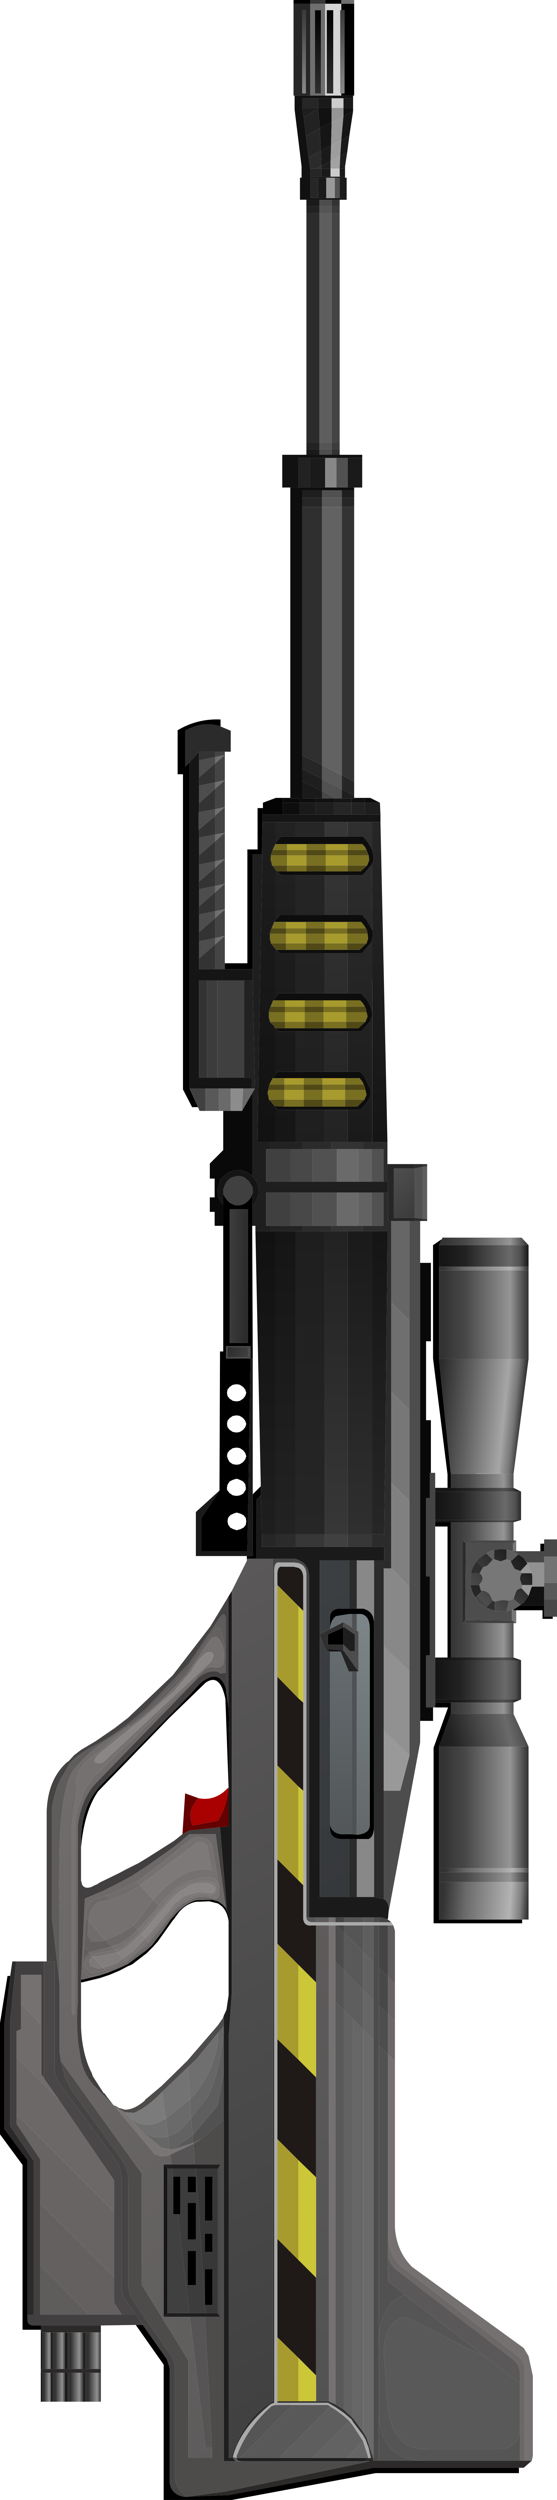 <?xml version="1.0" encoding="UTF-8" standalone="no"?>
<svg xmlns:xlink="http://www.w3.org/1999/xlink" height="232.8px" width="51.9px" xmlns="http://www.w3.org/2000/svg">
  <g transform="matrix(1.0, 0.0, 0.0, 1.0, -74.15, 39.65)">
    <use height="232.8" transform="matrix(1.0, 0.0, 0.0, 1.0, 74.15, -39.65)" width="51.9" xlink:href="#shape0"/>
  </g>
  <defs>
    <g id="shape0" transform="matrix(1.0, 0.0, 0.0, 1.0, -74.15, 39.65)">
      <path d="M123.05 189.5 L123.05 180.9 Q123.05 180.25 122.4 179.75 L111.6 171.45 Q110.35 170.45 110.3 168.4 L110.3 151.65 110.95 152.3 110.95 167.8 Q111.1 170.0 112.55 171.45 L122.95 179.0 123.4 179.75 123.8 181.6 123.8 189.05 123.7 189.5 123.05 189.5 M104.8 139.65 L105.4 139.65 105.4 143.05 105.4 146.75 105.4 184.25 105.2 184.15 104.85 184.0 104.8 183.95 104.8 139.65 M92.45 116.55 L83.0 125.7 82.9 125.75 82.9 125.8 Q82.05 126.75 81.7 127.9 81.15 129.2 81.15 130.5 L81.15 147.2 Q81.15 148.45 80.85 147.75 L80.85 130.1 81.2 127.7 Q81.4 127.15 81.25 126.45 L81.2 126.25 81.2 126.2 81.5 125.25 Q82.25 124.15 83.3 123.55 84.5 122.4 86.25 121.1 L86.8 120.7 87.3 120.3 Q89.2 118.8 91.5 116.3 L93.65 113.15 Q94.0 112.65 94.4 112.8 95.25 113.7 94.95 115.35 94.65 115.7 94.2 115.65 93.65 115.45 93.15 115.9 L92.45 116.55 M76.1 146.95 L76.1 144.25 78.0 144.25 78.0 148.9 76.1 146.95 M85.6 142.75 L85.75 142.95 87.0 141.95 87.1 141.85 87.4 141.6 87.85 141.05 88.05 141.25 87.8 141.5 85.9 143.1 85.75 142.95 85.3 143.25 84.9 143.5 83.95 143.8 83.75 143.6 85.0 143.2 85.6 142.75 M94.6 136.1 L94.5 135.8 94.35 135.55 94.1 135.3 93.95 135.2 93.55 135.15 93.3 135.15 93.0 135.2 92.7 135.25 92.4 135.3 92.15 135.4 91.9 135.45 91.65 135.5 91.4 135.6 91.1 135.75 90.9 135.95 90.65 136.1 90.4 136.3 90.15 136.5 89.95 136.75 89.7 137.0 89.45 137.2 88.95 137.85 88.4 137.25 87.8 138.0 87.55 138.45 86.6 139.65 85.45 140.4 83.95 141.0 82.4 139.25 82.55 138.4 Q82.85 137.7 83.45 137.45 L83.7 137.4 84.45 137.25 85.3 136.95 86.4 136.45 87.2 135.9 88.4 137.25 89.4 136.2 90.4 135.4 Q91.1 134.95 91.8 134.65 L92.4 134.5 Q93.15 134.35 93.85 134.5 L93.45 132.2 Q93.05 131.8 92.5 131.95 L87.2 135.9 86.9 135.55 87.8 134.9 88.2 134.6 91.9 131.65 92.4 131.4 93.15 131.5 Q93.85 131.7 93.95 132.4 L94.5 135.65 94.6 136.1 M86.95 140.05 L87.2 140.3 85.8 141.55 85.3 141.8 84.85 141.95 85.05 142.15 83.45 142.5 82.8 142.55 82.65 142.35 82.8 142.35 83.45 142.15 84.0 142.1 84.85 141.95 84.55 141.6 85.3 141.35 Q86.15 140.9 86.95 140.05 M104.8 138.9 L105.4 138.9 105.4 139.35 104.8 139.35 104.8 138.9 M86.7 120.95 L83.4 123.65 Q82.4 124.7 83.7 124.5 L93.8 115.1 Q94.45 114.0 93.35 114.25 92.55 114.9 91.95 116.0 L90.4 117.8 87.55 120.3 86.7 120.95" fill="#757171" fill-rule="evenodd" stroke="none"/>
      <path d="M122.6 189.5 L123.05 189.5 123.7 189.5 122.95 190.15 122.5 190.15 108.95 190.15 95.45 192.7 91.55 192.85 95.25 192.35 95.45 192.3 108.6 189.55 108.1 189.55 108.45 189.25 108.7 189.25 108.7 189.2 108.7 189.25 108.9 189.25 108.95 189.5 109.45 189.5 113.6 189.5 122.6 189.5 M83.55 176.9 L83.55 177.55 81.9 177.55 80.2 177.55 78.9 177.55 77.95 177.55 77.95 177.3 77.95 176.9 83.55 176.9 M83.55 180.95 L83.55 181.3 81.9 181.3 80.2 181.3 78.9 181.3 77.95 181.3 77.95 180.95 78.9 180.95 80.2 180.95 81.9 180.95 83.55 180.95 M75.1 144.35 L75.3 143.0 75.65 143.0 75.1 148.55 75.1 158.35 77.3 161.6 77.3 175.9 76.7 175.9 76.7 161.5 74.55 158.6 74.55 148.8 75.1 144.35" fill="#2c2929" fill-rule="evenodd" stroke="none"/>
      <path d="M123.05 189.5 L122.6 189.5 122.6 186.55 122.6 182.3 122.6 181.3 Q122.55 180.6 122.0 180.1 L111.05 171.7 Q110.3 171.05 110.3 170.15 L110.3 168.4 Q110.35 170.45 111.6 171.45 L122.4 179.75 Q123.05 180.25 123.05 180.9 L123.05 189.5 M110.95 148.6 L110.95 152.3 110.3 151.65 110.3 147.95 110.95 148.6 M84.8 166.35 L75.7 157.25 75.7 151.95 79.65 155.9 84.8 163.4 84.8 166.35 M82.45 142.15 L82.65 142.35 82.2 142.85 Q81.95 143.35 82.3 143.85 L82.65 144.1 82.8 144.05 83.45 143.95 83.95 143.8 84.1 144.0 83.45 144.15 82.9 144.35 Q82.3 144.5 82.05 144.0 L81.95 143.5 81.95 143.4 82.0 142.95 82.05 142.65 82.45 142.15 M82.15 139.0 L82.2 138.35 Q82.25 137.65 82.8 137.3 L84.05 136.85 84.45 137.25 83.7 137.4 83.45 137.45 Q82.85 137.7 82.55 138.4 L82.4 139.25 82.15 139.0 M83.95 141.0 L85.45 140.4 86.6 139.65 86.95 140.05 Q86.15 140.9 85.3 141.35 L84.55 141.6 83.95 141.0" fill="#6c6868" fill-rule="evenodd" stroke="none"/>
      <path d="M91.55 192.85 L95.45 192.7 108.95 190.15 122.5 190.15 122.5 190.65 109.15 190.65 95.75 193.15 89.4 193.15 89.4 180.55 86.8 176.85 87.45 176.85 89.7 180.05 89.95 180.85 89.95 191.5 Q90.1 192.65 91.3 192.85 L91.55 192.85 M77.95 177.3 L76.25 177.3 76.25 161.95 74.15 159.1 74.15 148.75 74.85 144.35 75.1 144.35 74.55 148.8 74.55 158.6 76.7 161.5 76.7 175.9 76.7 176.3 Q76.7 176.85 77.2 176.9 L77.95 176.9 77.95 177.3 M97.15 105.5 L97.15 105.25 97.7 105.25 97.7 99.5 98.45 98.75 98.45 99.6 98.05 100.0 98.05 105.5 97.15 105.5 M94.6 99.15 L94.6 99.05 94.65 86.2 94.95 86.2 94.95 74.5 94.95 72.55 94.95 71.55 95.15 71.9 95.35 72.15 95.55 72.35 95.85 72.5 96.15 72.6 96.45 72.6 96.8 72.5 Q96.95 72.45 97.05 72.35 L97.3 72.15 97.5 71.9 97.65 71.6 97.7 71.4 97.65 72.65 97.65 74.5 97.7 86.85 97.5 86.85 97.5 85.7 95.2 85.7 95.2 86.85 97.5 86.85 97.2 104.8 92.9 104.8 92.9 101.75 94.6 99.15 M92.6 63.45 L92.05 63.45 91.2 61.8 91.2 32.45 90.7 32.45 90.7 28.35 Q92.55 27.25 94.7 27.35 L94.7 28.0 Q93.05 27.45 91.4 28.4 L91.4 31.75 91.8 31.35 91.8 61.7 92.6 63.45 M95.1 50.05 L97.2 50.05 97.2 39.45 98.15 39.45 98.15 35.6 98.65 35.6 98.6 36.2 98.6 36.9 98.55 39.9 97.7 39.9 97.7 50.6 95.1 50.6 95.1 50.05 M101.5 -39.3 L101.5 -39.65 103.05 -39.65 103.05 -39.3 101.5 -39.3 M104.45 -39.65 L105.95 -39.65 105.95 -39.3 107.15 -39.3 107.15 -30.75 107.05 -30.75 105.95 -30.75 105.95 -30.95 106.25 -30.95 106.25 -38.7 105.95 -38.7 105.95 -39.3 104.45 -39.3 104.45 -39.65 M93.95 175.0 L93.25 175.0 93.25 171.65 93.95 171.65 93.95 175.0 M95.45 141.6 L95.45 139.5 95.45 139.25 Q95.3 138.15 94.6 137.7 L94.45 137.6 93.65 137.4 92.4 137.45 Q91.45 137.65 90.8 138.45 L90.4 139.0 90.2 139.25 88.85 141.15 88.8 141.2 88.4 141.65 87.8 142.25 86.5 143.25 86.2 143.4 86.15 143.4 85.3 143.85 84.35 144.25 83.45 144.55 81.8 144.95 81.7 144.95 81.7 144.7 81.8 144.7 83.45 144.3 84.2 144.05 85.3 143.6 86.05 143.25 87.8 141.95 88.3 141.5 89.3 140.2 90.05 139.1 90.4 138.7 Q91.4 137.6 92.4 137.3 L93.9 137.25 94.45 137.4 94.6 137.5 Q94.95 137.7 95.2 138.05 L95.3 138.3 95.45 138.7 95.45 141.6 M93.95 170.05 L93.25 170.05 93.25 168.35 93.95 168.35 93.95 170.05 M93.95 167.15 L93.25 167.15 93.25 163.05 93.95 163.05 93.95 167.15 M91.65 168.9 L91.65 165.5 92.4 165.5 92.4 168.9 91.65 168.9 M90.3 163.05 L90.95 163.05 90.95 166.55 90.7 166.55 90.3 166.55 90.3 163.05 M91.65 169.95 L92.4 169.95 92.4 173.15 91.65 173.15 91.65 169.95 M91.65 164.5 L91.65 163.05 92.4 163.05 92.4 164.5 91.65 164.5 M122.8 139.1 L122.8 139.45 114.55 139.45 114.55 123.1 115.9 119.35 114.7 119.35 114.7 118.9 116.15 118.9 116.15 119.95 115.05 123.0 115.05 134.3 115.05 134.7 115.05 135.6 115.05 139.1 122.8 139.1 M115.85 114.7 L115.85 102.5 114.7 102.5 114.7 102.1 116.15 102.1 116.15 114.7 115.85 114.7 M115.85 98.9 L115.85 97.65 114.5 86.85 114.5 76.3 115.3 75.75 115.05 76.3 115.05 78.3 115.05 78.65 115.05 86.9 116.15 97.55 116.15 97.6 116.15 98.9 115.85 98.9 M124.5 104.8 L124.5 104.1 124.85 104.1 124.85 104.8 124.5 104.8 M125.65 110.9 L125.65 111.1 124.7 111.1 124.7 110.3 122.25 110.3 122.0 110.3 122.0 110.2 122.05 110.2 122.2 110.1 122.6 109.85 124.85 109.85 124.85 110.9 125.65 110.9 M107.4 131.2 Q108.7 131.1 108.6 130.15 L108.6 111.9 Q108.55 110.75 107.75 110.65 L107.4 110.65 106.95 110.65 106.7 110.65 105.45 110.85 Q104.95 111.25 104.9 112.05 L104.9 110.9 Q104.95 110.25 105.65 110.15 L106.7 110.15 107.4 110.15 108.0 110.15 Q108.95 110.4 109.0 111.4 L109.0 130.6 Q108.95 131.4 108.5 131.6 L108.0 131.6 107.4 131.6 106.7 131.6 105.8 131.6 Q104.95 131.5 104.9 130.7 L104.9 130.2 Q105.0 131.0 105.9 131.15 L106.95 131.15 107.4 131.2 M106.15 113.5 L104.7 113.5 104.7 112.55 106.15 111.9 106.15 113.5 M95.2 117.6 L95.45 119.45 95.45 119.5 95.5 120.3 95.45 121.65 95.45 126.8 95.15 118.55 Q94.65 116.1 93.3 117.05 L89.95 120.3 83.3 127.15 Q82.0 129.0 81.7 132.4 L81.7 131.55 Q81.8 128.5 83.45 126.7 L91.95 118.05 92.75 117.15 Q94.55 115.6 95.2 117.6 M97.25 85.4 L97.25 72.95 95.55 72.95 95.55 85.4 97.25 85.4 M96.5 92.2 L96.2 92.15 95.85 92.2 95.55 92.4 95.35 92.65 95.3 92.95 95.35 93.25 95.55 93.5 95.85 93.7 96.2 93.75 96.5 93.7 96.8 93.5 97.0 93.25 97.1 92.95 97.0 92.65 96.8 92.4 96.5 92.2 M96.5 89.3 L96.2 89.25 95.85 89.3 95.55 89.5 95.35 89.75 95.3 90.05 95.35 90.35 95.55 90.6 95.85 90.8 96.2 90.85 96.5 90.8 96.8 90.6 97.0 90.35 97.1 90.05 97.0 89.75 96.8 89.5 96.5 89.3 M96.2 101.2 L95.9 101.3 95.6 101.45 95.4 101.7 95.35 102.0 95.4 102.3 95.6 102.6 95.9 102.75 96.2 102.85 96.55 102.75 96.85 102.6 97.05 102.35 97.1 102.0 97.05 101.7 96.85 101.45 96.55 101.3 96.2 101.2 M96.2 99.65 L96.5 99.6 96.8 99.45 97.0 99.15 97.05 99.05 97.05 98.85 97.0 98.55 96.8 98.3 96.5 98.15 96.2 98.05 95.85 98.15 95.55 98.3 95.35 98.6 95.3 98.85 95.3 99.05 95.35 99.15 95.55 99.4 95.85 99.6 96.2 99.65 M96.8 96.5 L97.0 96.25 97.1 95.95 97.0 95.65 96.8 95.4 96.5 95.2 96.2 95.15 95.85 95.2 95.55 95.4 95.35 95.65 95.3 95.95 95.4 96.25 95.55 96.5 95.85 96.7 96.2 96.75 96.5 96.7 96.8 96.5 M93.0 42.25 L93.05 42.25 93.0 42.25" fill="#000000" fill-rule="evenodd" stroke="none"/>
      <path d="M122.6 182.3 L122.6 186.55 Q122.45 188.3 120.8 188.4 L114.2 188.4 Q110.8 188.65 110.3 184.6 L109.9 179.3 Q110.05 176.4 111.95 176.1 L118.05 179.2 119.15 179.65 122.6 182.3 M94.55 63.8 L93.3 63.8 93.3 61.7 94.55 61.7 94.55 63.8 M100.15 189.25 L96.5 189.25 101.4 184.3 104.7 184.3 104.8 184.35 104.9 184.45 100.15 189.25 M106.2 147.55 L106.2 147.85 106.2 148.1 106.2 184.75 105.4 184.25 105.4 146.75 106.2 147.55 M108.0 142.1 L108.0 145.7 106.2 143.85 106.2 140.3 107.05 141.15 108.0 142.1 M92.15 159.9 L90.3 160.5 92.1 159.15 92.15 159.9 M126.05 107.75 L126.05 109.3 124.85 109.3 124.85 108.1 124.85 107.75 126.05 107.75 M108.0 138.9 L108.95 138.9 108.95 139.35 108.0 139.35 108.0 138.9 M106.0 33.85 L104.15 32.9 104.15 31.6 106.0 32.55 106.0 33.85 M106.0 7.55 L104.15 7.55 104.15 6.7 106.0 6.7 106.0 7.55" fill="#595959" fill-rule="evenodd" stroke="none"/>
      <path d="M122.6 186.55 L122.6 189.5 113.6 189.5 Q109.65 189.4 109.45 185.25 L109.45 178.35 Q109.55 174.85 111.85 174.05 L119.15 179.65 118.05 179.2 111.95 176.1 Q110.05 176.4 109.9 179.3 L110.3 184.6 Q110.8 188.65 114.2 188.4 L120.8 188.4 Q122.45 188.3 122.6 186.55 M96.5 189.25 L96.2 189.25 96.3 189.45 96.35 189.5 96.4 189.5 96.6 189.55 96.1 189.55 95.85 189.25 95.85 189.2 95.85 189.15 96.2 189.25 96.2 189.15 96.2 189.05 Q97.2 186.45 99.35 184.5 99.5 184.35 99.9 184.3 L101.4 184.3 96.5 189.25 M106.2 139.65 L108.0 139.65 108.0 142.1 107.05 141.15 106.2 140.3 106.2 139.65 M107.0 185.5 L107.05 185.5 107.05 185.55 107.0 185.5 M105.4 146.75 L105.4 143.05 106.2 143.85 106.2 147.55 105.4 146.75 M108.0 149.4 L108.0 149.35 108.0 145.7 108.0 149.4 M102.95 138.9 L103.6 138.9 103.6 139.35 103.15 139.35 Q102.7 139.25 102.7 138.9 L102.95 138.9 M106.2 138.9 L108.0 138.9 108.0 139.35 106.2 139.35 106.2 138.9 M103.9 1.6 L105.05 1.6 105.05 2.2 103.9 2.2 103.9 1.6 M105.05 -19.8 L103.9 -19.8 103.9 -20.45 105.05 -20.45 105.05 -19.8" fill="#555555" fill-rule="evenodd" stroke="none"/>
      <path d="M110.3 170.15 Q110.3 171.05 111.05 171.7 L122.0 180.1 Q122.55 180.6 122.6 181.3 L122.6 182.3 119.15 179.65 111.85 174.05 110.3 172.8 110.3 170.15" fill="#5a5858" fill-rule="evenodd" stroke="none"/>
      <path d="M106.7 185.8 L107.05 186.25 108.0 187.7 107.95 187.7 106.45 189.25 103.3 189.25 106.7 185.8 M107.05 185.5 L107.0 185.5 106.2 184.75 106.2 148.1 106.2 147.85 106.2 147.55 107.05 148.4 107.05 148.7 107.05 149.55 107.05 185.5 M108.95 146.65 L108.0 145.7 108.0 142.15 108.95 143.05 108.95 146.65 M91.95 157.6 L92.1 159.15 90.3 160.5 89.95 160.5 89.8 159.3 90.85 158.85 91.95 157.6 M108.8 71.4 L108.8 74.5 107.95 74.5 107.55 74.5 107.55 71.4 108.8 71.4 M108.8 67.35 L108.8 70.4 107.55 70.4 107.55 67.35 107.95 67.35 108.8 67.35 M106.0 32.55 L104.15 31.6 104.15 7.55 106.0 7.55 106.0 32.55" fill="#626262" fill-rule="evenodd" stroke="none"/>
      <path d="M108.0 187.75 L108.45 189.15 108.45 189.25 106.45 189.25 107.95 187.7 108.0 187.75 M107.05 185.55 L107.05 185.5 107.05 149.55 107.05 148.7 107.05 148.4 108.0 149.35 108.0 149.4 108.0 149.6 108.0 149.65 108.0 150.6 108.0 186.85 107.05 185.55 M108.95 150.3 L108.0 149.4 108.0 145.7 108.95 146.65 108.95 150.3 M94.95 149.05 Q94.95 152.35 93.55 155.55 L91.95 157.6 91.85 155.85 92.4 155.25 Q94.45 152.6 94.5 149.6 L94.95 149.05 M89.95 160.5 L89.2 160.35 87.15 158.65 87.15 158.6 Q88.4 159.7 89.8 159.3 L89.95 160.5 M112.3 83.3 L110.6 81.6 110.6 74.05 112.3 74.05 112.3 83.3" fill="#666666" fill-rule="evenodd" stroke="none"/>
      <path d="M108.9 189.25 L108.7 189.25 108.7 189.2 108.5 188.3 108.2 187.5 108.05 187.25 108.0 187.15 107.05 185.9 106.9 185.65 106.2 185.05 105.4 184.5 105.05 184.3 104.8 184.15 104.7 184.1 100.0 184.1 100.0 183.95 101.95 183.95 103.6 183.95 104.7 183.95 104.8 183.95 104.85 184.0 105.2 184.15 105.4 184.25 106.2 184.75 107.0 185.5 107.05 185.55 108.0 186.85 108.3 187.35 108.9 189.2 108.9 189.25 M99.7 183.95 L99.7 184.0 99.7 184.05 99.65 184.15 99.6 184.15 99.55 184.15 Q99.3 184.25 99.05 184.5 96.55 186.6 95.85 189.1 L95.85 189.15 95.85 189.2 95.7 189.2 Q96.9 185.5 99.5 184.0 L99.5 183.95 99.55 183.95 99.7 183.95" fill="url(#gradient0)" fill-rule="evenodd" stroke="none"/>
      <path d="M108.7 189.2 L108.7 189.25 108.45 189.25 108.45 189.15 108.0 187.75 108.0 187.7 107.05 186.25 106.7 185.8 106.2 185.35 105.4 184.75 104.9 184.45 104.8 184.35 104.7 184.3 101.4 184.3 99.9 184.3 Q99.5 184.35 99.35 184.5 97.2 186.45 96.2 189.05 L96.2 189.15 96.2 189.25 95.85 189.15 95.85 189.1 Q96.55 186.6 99.05 184.5 99.3 184.25 99.55 184.15 L99.6 184.15 99.65 184.15 99.7 184.05 99.7 184.0 99.7 183.95 99.7 106.6 Q99.7 105.75 100.2 105.85 L101.55 105.85 101.95 105.9 Q102.65 106.1 102.7 106.9 L102.7 138.9 Q102.7 139.25 103.15 139.35 L103.6 139.35 104.8 139.35 105.4 139.35 106.2 139.35 108.0 139.35 108.95 139.35 109.45 139.35 110.3 139.35 110.6 139.35 110.8 139.65 110.3 139.65 109.45 139.65 108.95 139.65 108.0 139.65 106.2 139.65 105.55 139.65 105.4 139.65 104.8 139.65 103.6 139.65 103.2 139.65 Q102.5 139.75 102.4 139.05 L102.4 138.85 102.4 135.9 102.4 127.1 102.4 118.9 102.4 110.35 102.4 107.15 Q102.35 106.55 101.95 106.35 L101.5 106.25 100.45 106.25 Q100.05 106.15 100.0 106.85 L100.0 107.95 100.0 116.5 100.0 124.75 100.0 133.5 100.0 141.35 100.0 150.25 100.0 159.55 100.0 168.85 100.0 178.0 100.0 183.95 100.0 184.1 104.7 184.1 104.8 184.15 105.05 184.3 105.4 184.5 106.2 185.05 106.9 185.65 107.05 185.9 108.0 187.15 108.05 187.25 108.2 187.5 108.5 188.3 108.7 189.2" fill="#aaaaaa" fill-rule="evenodd" stroke="none"/>
      <path d="M113.95 68.95 L113.95 73.85 113.55 73.85 113.55 69.0 113.95 68.95 M104.9 184.45 L105.4 184.75 106.2 185.35 106.7 185.8 103.3 189.25 100.15 189.25 104.9 184.45 M108.0 139.65 L108.95 139.65 108.95 143.05 108.0 142.15 108.0 139.65 M107.05 148.4 L106.2 147.55 106.2 143.85 108.0 145.7 108.0 149.35 107.05 148.4 M95.0 148.9 L95.0 153.45 94.45 156.4 92.15 159.15 92.1 159.15 91.95 157.6 93.55 155.55 Q94.95 152.35 94.95 149.05 L95.0 148.9 M84.7 156.35 L84.75 156.4 84.95 156.5 85.0 156.5 84.75 156.4 84.7 156.35 M122.65 109.8 L122.6 109.85 122.2 110.1 122.05 110.2 122.0 110.2 121.85 110.25 121.35 110.4 121.55 109.4 122.0 109.25 122.65 109.8 M119.45 105.0 Q119.8 104.75 120.2 104.7 L120.2 105.55 120.05 105.6 119.45 105.0 M121.35 104.65 L121.9 104.8 121.95 104.85 122.1 104.9 122.25 104.95 122.45 105.1 121.8 105.7 121.7 105.65 121.35 105.55 121.35 105.5 121.35 104.65 M105.05 2.7 L104.8 2.7 105.0 2.7 105.05 2.7 M105.05 1.6 L103.9 1.6 103.9 -19.8 105.05 -19.8 105.05 1.6" fill="#5e5e5e" fill-rule="evenodd" stroke="none"/>
      <path d="M103.6 139.65 L104.8 139.65 104.8 183.95 104.7 183.95 103.6 183.95 103.6 181.55 103.6 172.45 103.6 163.1 103.6 153.8 103.6 144.95 103.6 139.65 M103.6 138.9 L104.8 138.9 104.8 139.35 103.6 139.35 103.6 138.9" fill="url(#gradient1)" fill-rule="evenodd" stroke="none"/>
      <path d="M104.7 183.95 L104.8 183.95 104.7 183.95 M99.7 183.95 L99.55 183.95 99.55 105.5 101.6 105.5 101.8 105.55 101.95 105.6 102.0 105.65 Q102.7 105.9 102.9 106.7 L102.95 107.1 102.95 107.15 102.95 138.9 102.7 138.9 102.7 106.9 Q102.65 106.1 101.95 105.9 L101.55 105.85 100.2 105.85 Q99.7 105.75 99.7 106.6 L99.7 183.95" fill="url(#gradient2)" fill-rule="evenodd" stroke="none"/>
      <path d="M102.4 110.35 L102.4 118.9 101.95 118.5 101.95 109.9 102.4 110.35 M102.4 127.1 L102.4 135.9 101.95 135.45 101.95 126.7 102.4 127.1 M103.6 183.95 L101.95 183.95 101.95 179.9 103.6 181.55 103.6 183.95 M103.6 172.45 L101.95 170.8 101.95 161.5 103.6 163.1 103.6 172.45 M101.95 143.3 L103.6 144.95 103.6 153.8 101.95 152.15 101.95 143.3" fill="#ccc639" fill-rule="evenodd" stroke="none"/>
      <path d="M110.3 168.4 L110.3 170.15 110.3 172.8 111.85 174.05 Q109.55 174.85 109.45 178.35 L109.45 150.85 110.3 151.65 110.3 168.4 M113.6 189.5 L109.45 189.5 109.45 185.25 Q109.65 189.4 113.6 189.5 M95.0 153.45 L95.0 157.75 93.9 158.7 92.95 159.5 92.2 159.9 92.15 159.9 92.1 159.15 92.15 159.15 94.45 156.4 95.0 153.45 M108.0 142.15 L108.0 145.7 108.0 142.1 108.0 142.15 M112.8 69.15 L113.55 69.0 113.55 73.85 112.8 73.75 112.8 69.15 M109.9 71.4 L109.9 74.5 108.8 74.5 108.8 71.4 109.9 71.4 M109.9 70.4 L108.8 70.4 108.8 67.35 109.9 67.35 109.9 70.4 M105.55 70.4 L103.25 70.4 103.25 67.35 105.05 67.35 105.55 67.35 105.55 70.4 M103.25 71.4 L105.55 71.4 105.55 74.5 105.05 74.5 103.25 74.5 103.25 71.4 M106.0 33.85 L106.0 34.7 105.45 34.7 104.15 34.0 104.15 32.9 106.0 33.85 M105.5 3.0 L106.55 3.0 106.55 5.75 105.5 5.75 105.5 3.0 M106.0 6.7 L104.15 6.7 104.15 6.0 106.0 6.0 106.0 6.7 M105.8 -21.2 L105.35 -21.2 105.35 -23.1 105.8 -23.1 105.8 -21.2" fill="#515151" fill-rule="evenodd" stroke="none"/>
      <path d="M103.05 -39.65 L104.45 -39.65 104.45 -39.3 103.05 -39.3 103.05 -39.65 M105.8 2.2 L105.8 2.5 105.8 2.2 M94.4 175.75 L93.3 175.75 92.4 162.3 94.45 162.3 94.45 175.75 94.4 175.75 M93.95 175.0 L93.95 171.65 93.25 171.65 93.25 175.0 93.95 175.0 M93.95 167.15 L93.95 163.05 93.25 163.05 93.25 167.15 93.95 167.15 M93.95 170.05 L93.95 168.35 93.25 168.35 93.25 170.05 93.95 170.05 M84.95 156.55 L84.75 156.4 85.0 156.5 84.95 156.55 M83.0 125.7 L82.9 125.8 82.9 125.75 83.0 125.7 M121.9 104.8 L121.95 104.8 121.95 104.85 121.9 104.8 M108.8 104.4 L106.55 104.4 106.55 103.2 108.8 103.2 108.8 104.4 M104.4 104.4 L101.7 104.4 101.7 103.2 104.4 103.2 104.4 104.4 M106.55 92.5 L106.55 99.25 106.55 92.5" fill="#373737" fill-rule="evenodd" stroke="none"/>
      <path d="M94.7 176.1 L94.4 175.75 94.45 175.75 94.45 162.3 94.7 161.9 94.7 176.1 M110.3 147.95 L109.45 147.15 109.45 143.6 110.3 144.4 110.3 147.95 M122.0 103.8 L122.25 103.8 122.0 104.05 121.95 104.05 118.7 104.05 118.65 104.1 118.6 104.05 117.55 104.05 117.25 103.8 122.0 103.8 M122.25 104.8 L124.5 104.8 124.85 104.8 124.85 104.1 124.85 103.7 126.05 103.7 126.05 105.3 124.85 105.3 124.85 105.85 123.2 105.85 122.95 105.45 122.45 105.1 122.25 104.95 122.1 104.9 121.95 104.85 121.95 104.8 122.25 104.8 M126.05 109.3 L126.05 110.9 125.65 110.9 124.85 110.9 124.85 109.85 124.85 109.3 126.05 109.3 M97.5 86.85 L95.2 86.85 95.2 85.7 97.5 85.7 97.5 86.85 M97.25 85.8 L95.35 85.8 95.35 86.75 97.3 86.75 97.25 85.8 M103.25 70.4 L101.2 70.4 101.2 67.35 102.3 67.35 103.25 67.35 103.25 70.4 M103.25 74.5 L102.3 74.5 101.2 74.5 101.2 71.4 103.25 71.4 103.25 74.5 M104.15 34.0 L105.45 34.7 105.25 34.7 104.15 34.7 104.15 34.0" fill="#484848" fill-rule="evenodd" stroke="none"/>
      <path d="M108.45 189.25 L108.1 189.55 96.65 189.55 96.4 189.5 96.35 189.5 96.3 189.45 96.2 189.25 96.5 189.25 100.15 189.25 103.3 189.25 106.45 189.25 108.45 189.25 M80.45 124.4 L80.5 124.4 80.45 124.4 M106.5 -25.45 L106.3 -24.15 106.3 -23.95 105.8 -23.95 105.85 -25.15 106.5 -25.45 M107.15 6.0 L107.15 6.7 106.0 6.7 106.0 6.0 107.15 6.0 M107.15 34.45 L107.15 34.65 107.15 34.7 106.9 34.7 106.0 34.7 106.0 33.85 107.15 34.45 M109.55 35.1 L109.6 36.2 108.15 36.2 108.15 35.1 109.55 35.1 M94.4 175.75 L94.7 176.1 93.25 176.1 91.85 176.1 89.4 176.1 89.75 175.75 91.8 175.75 93.3 175.75 94.4 175.75 M94.7 161.9 L94.45 162.3 92.4 162.3 90.15 162.3 89.8 162.3 89.8 162.25 89.4 161.9 90.15 161.9 92.3 161.9 94.7 161.9 M95.85 189.2 L95.85 189.25 96.1 189.55 95.0 189.55 95.0 157.75 95.0 153.45 95.0 148.9 95.0 148.05 95.25 147.5 95.45 146.15 95.45 150.05 95.45 153.25 95.45 189.2 95.65 189.2 95.7 189.2 95.85 189.2 M108.9 189.25 L108.9 189.2 108.9 189.25 M106.15 111.9 L106.2 111.85 107.2 112.55 107.2 114.1 106.75 114.1 106.15 113.5 106.15 111.9 M97.65 74.5 L97.65 72.65 97.9 72.4 98.0 72.2 98.15 71.85 98.25 71.55 98.25 71.25 98.25 71.05 98.2 70.65 98.05 70.35 97.8 70.0 97.65 69.85 97.65 62.15 97.9 61.7 97.7 51.65 97.7 50.6 97.7 39.9 98.55 39.9 98.6 39.9 98.25 58.85 98.15 66.7 99.35 66.7 99.35 67.35 98.95 67.35 98.95 70.4 101.2 70.4 103.25 70.4 105.55 70.4 107.55 70.4 108.8 70.4 109.9 70.4 110.25 70.4 110.3 70.4 110.3 71.3 110.3 71.4 109.9 71.4 108.8 71.4 107.55 71.4 105.55 71.4 103.25 71.4 101.2 71.4 98.95 71.4 98.95 74.5 99.35 74.5 99.35 75.0 97.95 75.0 97.95 74.5 97.65 74.5 M108.8 57.7 L108.85 57.75 108.85 65.0 108.8 64.95 108.8 57.7 M106.55 66.7 L106.55 63.7 106.55 66.7 M105.25 36.2 L103.55 36.2 103.55 35.1 105.25 35.1 105.25 36.2 M104.15 32.9 L104.15 34.0 102.3 33.1 102.3 31.95 104.15 32.9 M104.15 6.7 L102.3 6.7 102.3 6.0 104.15 6.0 104.15 6.7 M104.05 -21.05 L103.9 -21.05 103.55 -21.05 103.7 -21.05 103.8 -21.05 103.9 -21.05 104.05 -21.05 M102.3 -29.6 L103.8 -29.6 103.8 -29.5 102.45 -28.75 102.3 -29.6 M104.1 -24.2 L104.95 -24.65 104.95 -23.95 104.1 -23.95 104.1 -24.2" fill="#1e1e1e" fill-rule="evenodd" stroke="none"/>
      <path d="M109.45 189.5 L108.95 189.5 108.95 189.2 108.95 150.3 108.95 146.65 108.95 143.05 108.95 139.65 109.45 139.65 109.45 143.6 109.45 147.15 109.45 150.85 109.45 178.35 109.45 185.25 109.45 189.5 M108.1 189.55 L108.6 189.55 95.45 192.3 95.25 192.35 91.55 192.85 Q90.45 192.05 90.45 191.0 L90.45 181.2 90.45 181.15 Q90.5 180.3 89.95 179.5 L86.8 175.0 86.2 173.9 86.1 173.25 86.1 163.55 Q86.25 162.35 84.95 160.7 L80.85 155.05 80.25 153.9 79.8 152.25 87.35 162.75 87.35 173.1 91.7 180.15 91.7 189.25 93.9 189.25 93.9 188.3 93.25 176.1 94.7 176.1 94.7 161.9 92.3 161.9 92.2 160.0 92.2 159.95 92.95 159.5 93.9 158.7 95.0 157.75 95.0 189.55 96.1 189.55 96.6 189.55 96.65 189.55 108.1 189.55 M94.45 175.75 L94.4 175.75 94.45 175.75 M95.0 148.05 L95.0 148.9 94.95 149.05 94.5 149.6 92.4 152.15 91.65 152.85 89.25 155.15 88.95 155.45 Q87.8 156.6 86.65 157.1 L85.8 157.05 84.95 156.55 85.0 156.5 85.15 156.6 85.25 156.65 85.6 156.75 85.75 156.8 Q86.6 156.85 87.65 155.95 L87.65 155.9 89.2 154.6 91.6 152.25 94.45 148.95 94.9 148.3 95.0 148.05 M108.95 138.9 L109.45 138.9 109.45 139.35 108.95 139.35 108.95 138.9" fill="#4e4b4b" fill-rule="evenodd" stroke="none"/>
      <path d="M95.75 108.5 L97.15 105.7 97.15 105.5 98.05 105.5 99.55 105.5 99.55 183.95 99.5 183.95 99.5 184.0 Q96.9 185.5 95.7 189.2 L95.65 189.2 95.45 189.2 95.45 153.25 95.45 150.05 95.75 145.8 95.75 108.5" fill="url(#gradient3)" fill-rule="evenodd" stroke="none"/>
      <path d="M100.0 183.95 L100.0 178.0 101.95 179.9 101.95 183.95 100.0 183.95 M100.0 168.85 L100.0 159.55 101.95 161.5 101.95 170.8 100.0 168.85 M100.0 150.25 L100.0 141.35 101.95 143.3 101.95 152.15 100.0 150.25 M100.0 133.5 L100.0 124.75 101.95 126.7 101.95 135.45 100.0 133.5 M100.0 116.5 L100.0 107.95 101.95 109.9 101.95 118.5 100.0 116.5 M106.3 60.8 L106.3 61.35 104.2 61.35 104.2 60.8 106.3 60.8 M106.4 55.5 L104.3 55.5 104.3 54.6 106.4 54.6 106.4 55.5 M104.2 61.85 L106.3 61.85 106.3 62.75 104.2 62.75 104.2 61.85 M106.5 47.3 L106.5 48.2 104.4 48.2 104.4 47.3 106.5 47.3 M102.65 47.3 L102.65 48.2 100.8 48.2 100.8 47.3 102.65 47.3 M106.4 53.5 L106.4 54.1 104.3 54.1 104.3 53.5 106.4 53.5 M102.55 53.5 L102.55 54.1 100.7 54.1 100.7 53.5 102.55 53.5 M100.7 54.6 L102.55 54.6 102.55 55.5 100.7 55.5 100.7 54.6 M102.45 60.8 L102.45 61.35 100.65 61.35 100.65 60.8 102.45 60.8 M100.65 62.75 L100.65 61.85 102.45 61.85 102.45 62.75 100.65 62.75 M106.55 40.0 L106.55 40.95 104.5 40.95 104.5 40.0 106.55 40.0 M106.55 38.95 L106.55 39.5 104.5 39.5 104.5 38.95 106.55 38.95 M106.5 46.8 L104.4 46.8 104.4 46.2 106.5 46.2 106.5 46.8 M100.9 38.95 L102.7 38.95 102.7 39.5 100.9 39.5 100.9 38.95 M100.9 40.0 L102.7 40.0 102.7 40.95 100.9 40.95 100.9 40.0 M100.8 46.2 L102.65 46.2 102.65 46.8 100.8 46.8 100.8 46.2" fill="#a89b2d" fill-rule="evenodd" stroke="none"/>
      <path d="M100.0 178.0 L100.0 168.85 101.95 170.8 103.6 172.45 103.6 181.55 101.95 179.9 100.0 178.0 M100.0 159.55 L100.0 150.25 101.95 152.15 103.6 153.8 103.6 163.1 101.95 161.5 100.0 159.55 M100.0 141.35 L100.0 133.5 101.95 135.45 102.4 135.9 102.4 138.85 102.4 139.05 Q102.5 139.75 103.2 139.65 L103.6 139.65 103.6 144.95 101.95 143.3 100.0 141.35 M100.0 124.75 L100.0 116.5 101.95 118.5 102.4 118.9 102.4 127.1 101.95 126.7 100.0 124.75 M100.0 107.95 L100.0 106.85 Q100.05 106.15 100.45 106.25 L101.5 106.25 101.95 106.35 Q102.35 106.55 102.4 107.15 L102.4 110.35 101.95 109.9 100.0 107.95" fill="#1f1a17" fill-rule="evenodd" stroke="none"/>
      <path d="M108.0 187.7 L108.0 187.75 107.95 187.7 108.0 187.7" fill="url(#gradient4)" fill-rule="evenodd" stroke="none"/>
      <path d="M94.95 63.8 L94.55 63.8 94.55 61.7 95.65 61.7 95.65 63.8 94.95 63.8 M108.0 186.85 L108.0 150.6 108.0 149.65 108.0 149.6 108.0 149.4 108.95 150.3 108.95 189.2 108.9 189.2 108.3 187.35 108.0 186.85 M91.95 157.6 L90.85 158.85 89.8 159.3 89.6 157.65 91.85 155.85 91.95 157.6 M97.6 61.7 L97.9 61.7 97.65 62.15 96.7 63.8 96.8 61.7 97.6 61.7 M107.55 70.4 L105.55 70.4 105.55 67.35 107.55 67.35 107.55 70.4 M105.55 71.4 L107.55 71.4 107.55 74.5 105.55 74.5 105.55 71.4" fill="#6a6a6a" fill-rule="evenodd" stroke="none"/>
      <path d="M108.95 189.5 L108.9 189.25 108.9 189.2 108.95 189.2 108.95 189.5" fill="url(#gradient5)" fill-rule="evenodd" stroke="none"/>
      <path d="M95.85 189.15 L95.85 189.2 95.85 189.15" fill="url(#gradient6)" fill-rule="evenodd" stroke="none"/>
      <path d="M89.4 176.1 L91.85 176.1 93.3 188.3 93.9 188.3 93.9 189.25 91.7 189.25 91.7 180.15 87.35 173.1 87.35 162.75 79.8 152.25 79.8 152.15 79.7 151.45 79.7 145.1 79.7 138.75 79.65 136.4 79.7 133.05 79.7 132.5 Q79.85 126.7 81.05 125.1 82.6 123.25 84.4 122.2 L86.2 121.0 86.25 121.1 Q84.5 122.4 83.3 123.55 82.25 124.15 81.5 125.25 L81.2 126.2 81.2 126.25 81.25 126.45 Q81.4 127.15 81.2 127.7 L80.85 130.1 80.85 147.75 Q81.15 148.45 81.15 147.2 L81.15 130.5 Q81.15 129.2 81.7 127.9 82.05 126.75 82.9 125.8 L83.0 125.7 92.45 116.55 92.55 116.65 82.85 126.65 Q81.65 128.15 81.4 130.4 L81.4 146.8 Q81.2 149.6 81.6 151.6 81.8 153.55 83.25 154.9 L84.7 156.35 84.75 156.4 88.4 160.75 88.5 160.9 89.1 161.15 89.75 161.1 89.95 161.0 90.0 161.0 90.15 161.9 89.4 161.9 89.4 176.1 M89.8 162.3 L89.75 162.3 89.8 162.25 89.8 162.3 M95.2 138.05 Q94.95 137.7 94.6 137.5 L94.45 137.4 93.9 137.25 92.4 137.3 Q91.4 137.6 90.4 138.7 L90.05 139.1 89.3 140.2 88.3 141.5 87.8 141.95 86.05 143.25 85.3 143.6 84.2 144.05 83.45 144.3 81.8 144.7 81.7 144.7 82.05 137.15 83.45 136.55 83.7 136.45 85.3 135.65 86.4 135.05 87.8 134.15 90.4 132.3 91.8 131.15 94.25 131.15 95.2 138.05 M88.05 141.25 L90.2 138.6 90.4 138.35 90.55 138.15 90.7 138.0 90.9 137.85 91.05 137.7 91.2 137.6 91.4 137.5 91.6 137.4 91.8 137.3 92.1 137.15 92.45 137.05 92.7 137.0 93.05 137.0 93.4 137.0 93.7 137.05 93.95 137.15 94.3 137.15 94.45 137.1 94.6 136.75 94.6 136.5 94.6 136.1 94.5 135.65 93.95 132.4 Q93.85 131.7 93.15 131.5 L92.4 131.4 91.9 131.65 88.2 134.6 87.8 134.9 86.9 135.55 85.3 136.35 85.0 136.5 84.05 136.85 82.8 137.3 Q82.25 137.65 82.2 138.35 L82.15 139.0 82.0 141.65 81.95 142.7 81.95 143.1 81.95 143.4 81.95 143.5 82.05 144.0 Q82.3 144.5 82.9 144.35 L83.45 144.15 84.1 144.0 85.25 143.55 85.3 143.5 85.9 143.1 87.8 141.5 88.05 141.25" fill="url(#gradient7)" fill-rule="evenodd" stroke="none"/>
      <path d="M113.3 74.05 L113.3 77.95 113.3 120.6 113.3 122.6 110.35 138.45 Q110.45 137.5 109.9 137.2 L109.9 127.1 111.45 127.1 112.3 123.85 112.3 123.75 112.3 116.0 112.3 108.1 112.3 100.1 112.3 91.65 112.3 83.3 112.3 74.05 112.8 74.05 113.3 74.05 M105.4 139.65 L105.55 139.65 106.2 140.3 106.2 143.85 105.4 143.05 105.4 139.65 M110.3 151.65 L109.45 150.85 109.45 147.15 110.3 147.95 110.3 151.65 M108.0 142.15 L108.0 142.1 108.0 139.65 108.0 142.15 M121.35 110.4 L121.85 110.25 121.85 111.25 117.5 111.2 117.55 104.05 118.6 104.05 118.65 104.1 118.7 104.05 121.95 104.05 121.95 104.8 121.9 104.8 121.35 104.65 120.85 104.6 120.8 104.6 120.2 104.7 Q119.8 104.75 119.45 105.0 L118.95 105.35 118.8 105.45 118.55 105.75 Q118.15 106.25 118.05 106.85 L117.95 107.45 117.95 107.5 118.0 107.95 Q118.1 108.6 118.45 109.1 L118.8 109.6 118.85 109.6 119.45 110.05 120.25 110.35 120.8 110.4 120.85 110.4 121.35 110.4 M107.4 112.2 L107.55 112.3 107.55 116.0 106.15 114.05 106.15 113.5 106.75 114.1 107.2 114.1 107.2 112.55 106.2 111.85 106.15 111.9 106.15 111.4 106.95 111.9 107.4 112.2 M108.0 139.35 L108.0 138.9 108.0 139.35 M94.2 47.7 L94.2 48.3 92.7 49.6 92.7 48.0 94.2 47.7 M94.2 30.85 L94.2 31.45 92.7 32.75 92.7 31.15 94.2 30.85 M94.2 33.2 L94.2 33.8 92.7 35.15 92.7 33.5 94.2 33.2 M94.2 35.7 L94.2 36.3 94.2 36.25 94.2 36.3 94.2 36.35 92.7 37.6 92.65 37.6 92.65 36.0 92.7 36.0 93.05 35.9 94.2 35.7 M94.2 38.7 L92.7 40.0 92.7 38.35 94.2 38.05 94.2 38.7 M94.2 45.85 L92.7 47.15 92.7 45.5 94.2 45.2 94.2 45.85 M94.2 43.45 L92.7 44.75 92.7 43.15 94.2 42.85 94.2 43.45 M94.2 41.15 L92.7 42.45 92.7 40.85 94.2 40.55 94.2 41.15 M104.8 2.7 L103.9 2.7 103.9 2.2 105.05 2.2 105.05 2.7 105.0 2.7 104.8 2.7 M105.05 -21.05 L105.05 -20.45 103.9 -20.45 103.9 -21.05 104.05 -21.05 104.45 -21.05 104.55 -21.05 105.0 -21.05 105.05 -21.05" fill="#4d4d4d" fill-rule="evenodd" stroke="none"/>
      <path d="M110.95 145.05 L110.95 148.6 110.3 147.95 110.3 144.4 110.95 145.05 M77.9 165.55 L77.9 161.45 75.7 158.15 75.7 157.25 84.8 166.35 84.8 172.45 77.9 165.55" fill="#686464" fill-rule="evenodd" stroke="none"/>
      <path d="M110.8 139.65 L110.95 140.15 110.95 145.05 110.3 144.4 110.3 140.8 110.3 139.65 110.8 139.65 M86.2 121.0 L84.4 122.2 Q82.6 123.25 81.05 125.1 79.85 126.7 79.7 132.5 L79.7 133.05 79.65 136.4 79.7 138.75 79.7 145.1 79.0 139.05 79.0 128.6 Q79.3 127.0 79.75 126.1 L80.6 124.65 Q81.2 123.8 83.05 122.85 84.95 121.85 86.75 120.3 L87.7 119.5 91.75 115.25 94.65 110.95 Q95.15 110.3 95.2 111.25 L95.2 114.45 94.75 112.15 Q94.45 111.7 94.15 112.15 L91.55 115.85 88.05 119.5 87.1 120.3 86.7 120.6 86.2 121.0 M77.9 171.3 L82.45 175.9 77.9 175.9 77.9 171.3 M81.95 143.4 L81.95 143.1 81.95 142.7 82.0 141.65 82.45 142.15 82.05 142.65 82.0 142.95 81.95 143.4" fill="#5f5c5c" fill-rule="evenodd" stroke="none"/>
      <path d="M95.1 30.35 L95.1 30.65 95.1 33.0 95.1 35.5 95.1 37.9 95.1 40.35 95.1 42.65 95.1 45.0 94.2 45.2 94.2 43.45 95.1 42.65 94.2 42.85 94.2 41.15 95.1 40.35 94.2 40.55 94.2 38.7 95.1 37.9 94.2 38.05 94.2 36.35 94.2 36.3 95.1 35.5 95.05 35.5 95.1 35.5 94.2 35.7 94.2 33.8 95.1 33.0 94.2 33.2 94.2 31.45 95.1 30.65 94.2 30.85 94.2 30.35 95.1 30.35 M95.1 45.05 L95.1 47.5 95.1 50.05 95.1 50.6 94.2 50.6 94.2 48.3 95.1 47.5 94.2 47.7 94.2 45.85 95.1 45.05 M105.8 -19.8 L105.8 -12.7 105.8 -10.75 105.8 -6.65 105.8 1.6 105.05 1.6 105.05 -19.8 105.8 -19.8 M105.8 2.5 L105.8 2.7 105.05 2.7 105.45 2.7 105.5 2.7 105.55 2.7 105.8 2.7 105.8 2.5 M114.3 97.5 L114.7 97.5 114.7 119.35 114.5 119.35 113.85 119.35 113.85 114.5 114.2 114.5 114.2 107.15 113.85 107.15 113.85 99.85 114.2 99.85 114.2 97.5 114.3 97.5 M110.2 139.05 L110.3 139.1 110.3 139.2 110.3 139.3 110.3 139.35 109.45 139.35 109.45 138.9 109.7 138.9 110.2 139.05 M105.55 139.65 L106.2 139.65 106.2 140.3 105.55 139.65 M109.45 139.65 L110.3 139.65 110.3 140.8 110.3 144.4 109.45 143.6 109.45 139.65 M87.15 158.65 L87.0 158.45 87.15 158.6 87.15 158.65 M105.4 138.9 L106.2 138.9 106.2 139.35 105.4 139.35 105.4 138.9" fill="#444444" fill-rule="evenodd" stroke="none"/>
      <path d="M95.45 109.0 L95.75 108.5 95.75 145.8 95.45 150.05 95.45 146.15 95.45 146.1 95.45 141.6 95.45 138.7 95.3 138.3 94.65 130.5 95.45 130.4 95.45 126.8 95.45 121.65 95.5 120.3 95.45 119.5 95.45 119.45 95.45 109.0 M97.15 105.25 L92.4 105.25 92.4 101.15 94.6 99.15 92.9 101.75 92.9 104.8 97.2 104.8 97.5 86.85 97.7 86.85 97.7 99.5 97.7 105.25 97.15 105.25 M102.7 2.7 L102.7 2.5 102.7 2.4 102.7 2.2 103.9 2.2 103.9 2.7 102.7 2.7 M102.7 -20.45 L102.7 -21.05 103.55 -21.05 103.9 -21.05 103.9 -20.45 102.7 -20.45 M107.05 -30.5 L107.05 -29.6 106.15 -29.6 106.15 -30.5 107.05 -30.5 M106.7 -27.0 L106.5 -25.45 105.85 -25.15 105.95 -26.6 106.7 -27.0 M106.3 -23.95 L106.3 -23.2 105.8 -23.2 105.8 -23.95 106.3 -23.95 M106.3 -23.1 L106.45 -23.1 106.45 -21.2 105.8 -21.2 105.8 -23.1 106.3 -23.1 M107.9 3.0 L107.9 5.75 107.15 5.75 106.55 5.75 106.55 3.0 107.9 3.0 M110.35 138.45 L110.3 139.05 110.2 139.05 109.7 138.9 109.45 138.9 108.95 138.9 108.0 138.9 106.2 138.9 105.4 138.9 104.8 138.9 103.6 138.9 102.95 138.9 102.95 107.15 102.95 107.1 102.9 106.7 Q102.7 105.9 102.0 105.65 L101.95 105.6 101.8 105.55 101.6 105.5 99.55 105.5 98.05 105.5 98.05 100.0 98.45 99.6 98.55 103.2 98.55 104.4 99.85 104.4 101.7 104.4 104.4 104.4 106.55 104.4 108.8 104.4 109.95 104.4 109.95 105.65 109.85 105.65 109.0 105.65 107.4 105.65 106.7 105.65 103.95 105.65 103.95 112.55 103.95 112.6 103.95 112.65 103.95 137.0 106.7 137.0 107.4 137.0 108.95 137.0 109.0 137.0 109.9 137.2 Q110.45 137.5 110.35 138.45 M108.8 64.95 L108.85 65.0 108.85 66.4 108.85 66.7 108.8 66.85 108.8 66.7 108.8 64.95 M99.85 67.35 L99.85 67.15 99.85 67.35 M103.55 36.2 L102.05 36.2 102.05 35.1 103.55 35.1 103.55 36.2 M104.15 34.7 L103.6 34.7 102.3 34.7 102.3 33.1 104.15 34.0 104.15 34.7 M103.05 3.0 L104.45 3.0 104.45 5.75 103.05 5.75 103.05 3.0 M104.55 -21.2 L103.8 -21.2 103.8 -23.1 104.55 -23.1 104.55 -21.2 M105.05 -30.5 L105.05 -29.6 103.8 -29.6 103.8 -30.5 105.05 -30.5 M104.05 -25.6 L105.0 -26.15 104.95 -24.65 104.1 -24.2 104.05 -25.6 M104.95 -23.95 L104.95 -23.2 104.1 -23.2 104.1 -23.95 104.95 -23.95" fill="#1a1a1a" fill-rule="evenodd" stroke="none"/>
      <path d="M105.8 -20.45 L105.8 -19.8 105.05 -19.8 105.05 -20.45 105.8 -20.45 M105.8 1.6 L105.8 2.2 105.05 2.2 105.05 1.6 105.8 1.6 M110.3 139.1 L110.6 139.35 110.3 139.35 110.3 139.3 110.3 139.2 110.3 139.1 M93.3 175.75 L91.8 175.75 90.7 166.55 90.95 166.55 90.95 163.05 90.3 163.05 90.25 163.05 90.15 162.3 92.4 162.3 93.3 175.75 M91.65 168.9 L92.4 168.9 92.4 165.5 91.65 165.5 91.65 168.9 M91.65 169.95 L91.65 173.15 92.4 173.15 92.4 169.95 91.65 169.95 M91.65 164.5 L92.4 164.5 92.4 163.05 91.65 163.05 91.65 164.5 M106.55 99.25 L106.55 99.5 106.55 99.25 M93.45 51.65 L94.4 51.65 94.4 60.7 93.45 60.7 93.45 51.65" fill="#3c3c3c" fill-rule="evenodd" stroke="none"/>
      <path d="M93.3 63.8 L92.75 63.8 92.6 63.45 91.8 61.7 93.3 61.7 93.3 63.8 M91.8 175.75 L89.75 175.75 89.75 162.3 89.8 162.3 90.15 162.3 90.25 163.05 90.3 163.05 90.3 166.55 90.7 166.55 91.8 175.75 M122.25 111.5 L122.0 111.5 117.25 111.5 117.5 111.2 121.85 111.25 122.25 111.5 M106.55 104.4 L104.4 104.4 104.4 103.2 106.55 103.2 106.55 104.4 M97.7 71.4 L97.65 71.6 97.5 71.9 97.3 72.15 97.05 72.35 Q96.95 72.45 96.8 72.5 L96.45 72.6 96.15 72.6 95.85 72.5 95.55 72.35 95.35 72.15 95.15 71.9 94.95 71.55 94.95 71.4 94.95 71.1 95.05 70.85 95.15 70.6 95.3 70.35 95.45 70.2 Q95.6 70.05 95.75 70.0 L95.9 69.95 96.3 69.85 96.65 69.9 96.85 69.95 97.05 70.1 97.35 70.35 97.5 70.6 97.65 70.85 97.7 71.1 97.7 71.4 M94.4 51.65 L96.9 51.65 96.9 60.7 94.4 60.7 94.4 51.65 M101.2 70.4 L98.95 70.4 98.95 67.35 99.35 67.35 99.85 67.35 101.2 67.35 101.2 70.4 M101.2 74.5 L99.35 74.5 98.95 74.5 98.95 71.4 101.2 71.4 101.2 74.5" fill="#404040" fill-rule="evenodd" stroke="none"/>
      <path d="M92.2 159.95 L92.2 160.0 92.15 160.0 92.2 159.95 M120.25 110.35 L119.45 110.05 120.05 109.4 120.25 109.5 120.25 110.35 M118.05 106.85 Q118.15 106.25 118.55 105.75 L119.15 106.3 118.85 106.85 118.05 106.85 M106.15 111.4 L106.15 111.9 104.7 112.55 104.7 113.5 106.15 113.5 106.15 114.05 104.45 113.9 103.95 112.65 103.95 112.6 103.95 112.55 104.9 112.05 106.15 111.4 M106.55 43.0 L106.55 42.75 106.55 43.0 M104.15 31.6 L102.3 30.7 102.3 7.55 104.15 7.55 104.15 31.6 M103.65 -23.95 L104.1 -24.2 104.1 -23.95 103.65 -23.95" fill="#2f2f2f" fill-rule="evenodd" stroke="none"/>
      <path d="M92.95 159.5 L92.2 159.95 92.15 160.0 90.0 161.0 89.95 161.0 89.75 161.1 89.1 161.15 88.5 160.9 88.4 160.75 84.75 156.4 84.95 156.55 85.8 157.05 86.15 157.4 87.0 158.45 87.15 158.65 89.2 160.35 89.95 160.5 90.3 160.5 92.15 159.9 92.2 159.9 92.95 159.5 M87.7 140.85 L87.85 141.05 89.55 139.0 89.65 138.9 89.8 138.65 90.05 138.35 90.3 138.1 90.55 137.85 90.8 137.6 91.05 137.4 91.3 137.25 91.65 137.05 91.95 136.95 92.25 136.85 92.65 136.8 92.9 136.75 93.15 136.75 93.4 136.75 93.65 136.85 93.95 136.8 94.2 136.65 94.35 136.4 94.35 136.0 94.2 135.75 94.0 135.6 93.55 135.5 93.3 135.5 93.05 135.55 92.9 135.55 92.55 135.6 92.3 135.65 91.9 135.7 91.55 135.85 91.3 135.95 91.0 136.1 90.75 136.3 90.5 136.5 90.25 136.75 90.1 136.9 89.95 137.05 89.85 137.2 87.35 140.15 87.2 140.3 87.3 140.4 85.85 141.75 85.15 142.15 85.05 142.15 84.85 141.95 85.3 141.8 85.8 141.55 87.2 140.3 86.95 140.05 88.95 137.85 89.45 137.2 89.7 137.0 89.95 136.75 90.15 136.5 90.4 136.3 90.65 136.1 90.9 135.95 91.1 135.75 91.4 135.6 91.65 135.5 91.9 135.45 92.15 135.4 92.4 135.3 92.7 135.25 93.0 135.2 93.3 135.15 93.55 135.15 93.95 135.2 94.1 135.3 94.35 135.55 94.5 135.8 94.6 136.1 94.6 136.5 94.6 136.75 94.45 137.1 94.3 137.15 93.95 137.15 93.7 137.05 93.4 137.0 93.05 137.0 92.7 137.0 92.45 137.05 92.1 137.15 91.8 137.3 91.6 137.4 91.4 137.5 91.2 137.6 91.05 137.7 90.9 137.85 90.7 138.0 90.55 138.15 90.4 138.35 90.2 138.6 88.05 141.25 87.85 141.05 87.4 141.6 87.1 141.85 87.0 141.95 85.75 142.95 85.6 142.75 86.6 142.0 87.7 140.85" fill="#797575" fill-rule="evenodd" stroke="none"/>
      <path d="M91.85 176.1 L93.25 176.1 93.9 188.3 93.3 188.3 91.85 176.1 M92.2 160.0 L92.3 161.9 90.15 161.9 90.0 161.0 92.15 160.0 92.2 160.0" fill="#565454" fill-rule="evenodd" stroke="none"/>
      <path d="M89.95 161.0 L90.0 161.0 89.95 161.0 M79.8 152.15 L79.8 152.25 79.8 152.15" fill="url(#gradient8)" fill-rule="evenodd" stroke="none"/>
      <path d="M107.05 -29.3 L106.7 -27.0 105.95 -26.6 106.15 -28.85 107.05 -29.3 M109.6 36.2 L109.6 36.9 108.8 36.9 106.55 36.9 104.4 36.9 101.7 36.9 99.85 36.9 98.6 36.9 98.6 36.2 100.5 36.2 102.05 36.2 103.55 36.2 105.25 36.2 106.9 36.2 108.15 36.2 109.6 36.2 M89.75 175.75 L89.4 176.1 89.4 161.9 89.8 162.25 89.75 162.3 89.75 175.75 M99.85 48.8 L99.9 48.85 99.85 48.95 99.85 48.9 99.85 48.8 M94.2 50.6 L95.1 50.6 97.7 50.6 97.7 51.65 96.9 51.65 94.4 51.65 93.45 51.65 92.7 51.65 92.7 60.7 93.45 60.7 94.4 60.7 96.9 60.7 97.65 60.7 97.6 61.7 96.8 61.7 95.65 61.7 94.55 61.7 93.3 61.7 91.8 61.7 91.8 31.35 92.7 30.35 92.7 31.15 92.7 32.75 92.7 33.5 92.7 35.15 92.7 36.0 92.65 36.0 92.65 37.6 92.7 37.6 92.7 48.0 92.7 49.6 92.7 50.6 94.2 50.6 M105.45 34.7 L106.0 34.7 106.9 34.7 106.9 35.1 105.25 35.1 105.25 34.7 105.45 34.7 M103.95 -27.7 L105.05 -28.25 105.0 -26.15 104.05 -25.6 103.95 -27.7" fill="#151515" fill-rule="evenodd" stroke="none"/>
      <path d="M95.1 35.5 L95.15 35.5 95.1 35.5 95.05 35.5 95.1 35.5 94.2 36.3 94.2 36.25 94.2 36.3 94.2 35.7 95.1 35.5 M95.1 37.9 L95.15 37.9 95.1 37.9 94.2 38.7 94.2 38.05 95.1 37.9 M95.1 45.0 L95.1 45.05 94.2 45.85 94.2 45.2 95.1 45.0 M105.95 -39.65 L107.15 -39.65 107.15 -39.3 105.95 -39.3 105.95 -39.65 M87.0 158.45 L86.15 157.4 Q87.2 158.55 88.8 158.05 L89.6 157.65 89.8 159.3 Q88.4 159.7 87.15 158.6 L87.0 158.45 M91.85 155.85 L91.65 152.85 92.4 152.15 94.5 149.6 Q94.45 152.6 92.4 155.25 L91.85 155.85 M112.3 91.65 L110.6 89.95 110.6 81.6 112.3 83.3 112.3 91.65 M94.2 47.7 L95.1 47.5 94.2 48.3 94.2 47.7 M94.2 30.85 L95.1 30.65 94.2 31.45 94.2 30.85 M94.2 33.2 L95.1 33.0 94.2 33.8 94.2 33.2 M94.2 40.55 L95.1 40.35 94.2 41.15 94.2 40.55 M94.2 42.85 L95.1 42.65 94.2 43.45 94.2 42.85 M104.45 -39.3 L104.45 -30.75 103.05 -30.75 103.05 -39.3 104.45 -39.3 M103.5 -38.7 L103.5 -30.95 104.05 -30.95 104.05 -38.7 103.5 -38.7" fill="#6f6f6f" fill-rule="evenodd" stroke="none"/>
      <path d="M86.15 157.4 L85.8 157.05 86.65 157.1 Q87.8 156.6 88.95 155.45 L89.25 155.15 89.6 157.65 88.8 158.05 Q87.2 158.55 86.15 157.4" fill="#7b7b7b" fill-rule="evenodd" stroke="none"/>
      <path d="M78.25 143.0 L78.5 143.0 79.25 143.0 79.25 153.05 Q79.3 153.8 79.8 154.5 L85.05 161.65 Q85.45 162.35 85.5 163.3 L85.5 173.5 Q85.55 174.15 85.95 174.7 L86.8 175.9 85.5 175.9 84.8 174.8 84.8 172.45 84.8 166.35 84.8 163.4 79.65 155.9 78.25 153.9 78.25 153.85 78.25 143.0" fill="#494747" fill-rule="evenodd" stroke="none"/>
      <path d="M78.5 143.0 L78.5 129.05 Q78.6 126.0 80.45 124.4 L80.5 124.4 81.05 123.8 81.7 123.3 83.05 122.5 84.5 121.5 84.8 121.3 86.1 120.3 90.25 116.35 93.75 111.8 95.45 109.0 95.45 119.45 95.2 117.6 95.2 116.1 95.2 115.6 95.2 115.5 95.2 114.45 95.2 111.25 Q95.15 110.3 94.65 110.95 L91.75 115.25 87.7 119.5 86.75 120.3 Q84.95 121.85 83.05 122.85 81.2 123.8 80.6 124.65 L79.75 126.1 Q79.3 127.0 79.0 128.6 L79.0 139.05 79.7 145.1 79.7 151.45 79.8 152.15 79.8 152.25 80.25 153.9 80.85 155.05 84.95 160.7 Q86.25 162.35 86.1 163.55 L86.1 173.25 86.2 173.9 86.8 175.0 89.95 179.5 Q90.5 180.3 90.45 181.15 L90.45 181.2 90.45 191.0 Q90.45 192.05 91.55 192.85 L91.3 192.85 Q90.1 192.65 89.95 191.5 L89.95 180.85 89.7 180.05 87.45 176.85 86.8 175.9 85.95 174.7 Q85.55 174.15 85.5 173.5 L85.5 163.3 Q85.45 162.35 85.05 161.65 L79.8 154.5 Q79.3 153.8 79.25 153.05 L79.25 143.0 78.5 143.0" fill="#454343" fill-rule="evenodd" stroke="none"/>
      <path d="M86.8 176.85 L83.55 176.9 77.95 176.9 77.2 176.9 Q76.7 176.85 76.7 176.3 L76.7 175.9 77.3 175.9 77.3 161.6 75.1 158.35 75.1 148.55 75.65 143.0 75.7 143.0 78.25 143.0 78.25 153.85 78.0 153.5 78.0 148.9 78.0 144.25 76.1 144.25 76.1 146.95 76.1 149.3 75.7 149.5 75.7 151.95 75.7 157.25 75.7 158.15 77.9 161.45 77.9 165.55 77.9 171.3 77.9 175.9 82.45 175.9 85.5 175.9 86.8 175.9 87.45 176.85 86.8 176.85 M81.7 144.95 L81.7 145.1 81.7 145.75 81.7 149.1 Q81.8 151.65 82.7 153.4 L82.8 153.7 83.8 155.25 83.9 155.3 84.15 155.65 84.7 156.35 83.25 154.9 Q81.8 153.55 81.6 151.6 81.2 149.6 81.4 146.8 L81.4 130.4 Q81.65 128.15 82.85 126.65 L92.55 116.65 Q93.45 115.85 94.35 116.0 L94.4 116.0 94.7 116.2 95.2 116.1 95.2 117.6 Q94.55 115.6 92.75 117.15 L91.95 118.05 83.45 126.7 Q81.8 128.5 81.7 131.55 L81.7 132.4 81.7 135.4 81.7 135.45 81.8 135.85 Q82.05 136.3 82.7 136.05 L83.1 135.85 83.15 135.85 83.45 135.65 85.3 134.75 85.85 134.45 87.05 133.85 87.8 133.4 90.4 131.75 91.15 131.15 Q91.5 130.95 91.8 130.8 L94.65 130.5 95.3 138.3 95.2 138.05 94.25 131.15 91.8 131.15 90.4 132.3 87.8 134.15 86.4 135.05 85.3 135.65 83.7 136.45 83.45 136.55 82.05 137.15 81.7 144.7 81.7 144.95" fill="#413f3f" fill-rule="evenodd" stroke="none"/>
      <path d="M92.55 116.65 L92.45 116.55 93.15 115.9 Q93.65 115.45 94.2 115.65 94.65 115.7 94.95 115.35 95.25 113.7 94.4 112.8 94.0 112.65 93.65 113.15 L91.5 116.3 Q89.2 118.8 87.3 120.3 L86.8 120.7 86.25 121.1 86.2 121.0 86.7 120.6 87.1 120.3 88.05 119.5 91.55 115.85 94.15 112.15 Q94.45 111.7 94.75 112.15 L95.2 114.45 95.2 115.5 95.2 115.6 95.2 116.1 94.7 116.2 94.4 116.0 94.35 116.0 Q93.45 115.85 92.55 116.65 M77.9 165.55 L84.8 172.45 84.8 174.8 85.5 175.9 82.45 175.9 77.9 171.3 77.9 165.55 M84.55 141.6 L84.45 141.65 82.8 142.05 82.45 142.15 82.0 141.65 82.15 139.0 82.4 139.25 82.3 140.6 82.7 141.15 83.45 141.15 83.55 141.15 83.95 141.0 84.55 141.6" fill="#646060" fill-rule="evenodd" stroke="none"/>
      <path d="M91.85 155.85 L89.6 157.65 89.25 155.15 91.65 152.85 91.85 155.85 M126.05 105.3 L126.05 107.75 124.85 107.75 124.85 105.85 124.85 105.3 126.05 105.3 M122.8 107.95 L122.8 108.0 122.8 107.95 M121.35 105.55 L121.35 105.5 121.35 105.55" fill="#737373" fill-rule="evenodd" stroke="none"/>
      <path d="M87.3 140.4 L87.2 140.3 87.35 140.15 89.85 137.2 89.95 137.05 90.1 136.9 90.25 136.75 90.5 136.5 90.75 136.3 91.0 136.1 91.3 135.95 91.55 135.85 91.9 135.7 92.3 135.65 92.55 135.6 92.9 135.55 93.05 135.55 93.3 135.5 93.55 135.5 94.0 135.6 94.2 135.75 94.35 136.0 94.35 136.4 94.2 136.65 93.95 136.8 93.65 136.85 93.4 136.75 93.15 136.75 92.9 136.75 92.65 136.8 92.25 136.85 91.95 136.95 91.65 137.05 91.3 137.25 91.05 137.4 90.8 137.6 90.55 137.85 90.3 138.1 90.05 138.35 89.8 138.65 89.65 138.9 89.55 139.0 87.85 141.05 87.7 140.85 87.8 140.75 87.95 140.6 89.8 138.4 90.4 137.65 91.25 136.95 92.4 136.6 92.75 136.55 93.95 136.65 94.2 136.45 94.2 136.1 Q93.85 135.65 93.15 135.7 L92.4 135.75 91.85 135.9 90.9 136.5 90.4 136.9 89.45 137.95 87.55 140.2 87.3 140.4 M88.4 137.25 L87.2 135.9 92.5 131.95 Q93.05 131.8 93.45 132.2 L93.85 134.5 Q93.15 134.35 92.4 134.5 L91.8 134.65 Q91.1 134.95 90.4 135.4 L89.4 136.2 88.4 137.25 M83.75 143.6 L83.45 143.65 83.2 143.65 82.55 143.4 82.45 142.9 82.75 142.55 82.8 142.55 83.75 143.6" fill="#7d7979" fill-rule="evenodd" stroke="none"/>
      <path d="M87.3 140.4 L87.55 140.2 89.45 137.95 90.4 136.9 90.9 136.5 91.85 135.9 92.4 135.75 93.15 135.7 Q93.85 135.65 94.2 136.1 L94.2 136.45 93.95 136.65 92.75 136.55 92.4 136.6 91.25 136.95 90.4 137.65 89.8 138.4 87.95 140.6 87.8 140.75 87.7 140.85 87.3 140.4 M86.7 120.95 L87.55 120.3 90.4 117.8 91.95 116.0 Q92.55 114.9 93.35 114.25 94.45 114.0 93.8 115.1 L83.7 124.5 Q82.4 124.7 83.4 123.65 L86.7 120.95" fill="#8a8686" fill-rule="evenodd" stroke="none"/>
      <path d="M87.7 140.85 L86.6 142.0 85.6 142.75 85.05 142.15 85.15 142.15 85.85 141.75 87.3 140.4 87.7 140.85" fill="#868282" fill-rule="evenodd" stroke="none"/>
      <path d="M75.7 151.95 L75.7 149.5 76.1 149.3 76.1 146.95 78.0 148.9 78.0 153.5 78.25 153.85 78.25 153.9 79.65 155.9 75.7 151.95 M88.95 137.85 L86.95 140.05 86.6 139.65 87.55 138.45 87.8 138.0 88.4 137.25 88.95 137.85 M84.55 141.6 L84.85 141.95 84.0 142.1 83.45 142.15 82.8 142.35 82.65 142.35 82.45 142.15 82.8 142.05 84.45 141.65 84.55 141.6 M82.65 142.35 L82.8 142.55 82.75 142.55 82.45 142.9 82.55 143.4 83.2 143.65 83.45 143.65 83.75 143.6 83.95 143.8 84.9 143.5 85.3 143.25 85.75 142.95 85.9 143.1 85.3 143.5 85.25 143.55 84.1 144.0 83.95 143.8 83.45 143.95 82.8 144.05 82.65 144.1 82.3 143.85 Q81.95 143.35 82.2 142.85 L82.65 142.35 M84.05 136.85 L85.0 136.5 85.3 136.35 86.9 135.55 87.2 135.9 86.4 136.45 85.3 136.95 84.45 137.25 84.05 136.85 M82.4 139.25 L83.95 141.0 83.55 141.15 83.45 141.15 82.7 141.15 82.3 140.6 82.4 139.25" fill="#716c6c" fill-rule="evenodd" stroke="none"/>
      <path d="M82.8 142.55 L83.45 142.5 85.05 142.15 85.6 142.75 85.0 143.2 83.75 143.6 82.8 142.55" fill="#827d7d" fill-rule="evenodd" stroke="none"/>
      <path d="M105.8 -21.05 L105.8 -20.45 105.05 -20.45 105.05 -21.05 105.45 -21.05 105.5 -21.05 105.55 -21.05 105.8 -21.05 M107.15 7.55 L107.15 33.15 106.0 32.55 106.0 7.55 107.15 7.55 M113.55 68.75 L113.95 68.75 113.95 68.95 113.55 69.0 113.55 68.75 M113.95 73.85 L113.95 74.05 113.55 74.05 113.55 73.85 113.95 73.85 M106.55 86.6 L106.55 92.5 106.55 86.6 M107.95 75.0 L106.55 75.0 105.05 75.0 105.05 74.5 105.55 74.5 107.55 74.5 107.95 74.5 107.95 75.0 M94.2 48.3 L94.2 50.6 92.7 50.6 92.7 49.6 94.2 48.3 M93.45 60.7 L92.7 60.7 92.7 51.65 93.45 51.65 93.45 60.7 M107.95 66.7 L107.95 67.35 107.55 67.35 105.55 67.35 105.05 67.35 105.05 66.7 106.55 66.7 107.95 66.7 M94.2 31.45 L94.2 33.2 92.7 33.5 92.7 32.75 94.2 31.45 M94.2 33.8 L94.2 35.7 93.05 35.9 92.7 36.0 92.7 35.15 94.2 33.8 M94.2 30.35 L94.2 30.85 92.7 31.15 92.7 30.35 94.2 30.35 M94.2 38.05 L92.7 38.35 92.7 40.0 94.2 38.7 94.2 40.55 92.7 40.85 92.7 42.45 94.2 41.15 94.2 42.85 92.7 43.15 92.7 44.75 94.2 43.45 94.2 45.2 92.7 45.5 92.7 47.15 94.2 45.85 94.2 47.7 92.7 48.0 92.7 37.6 94.2 36.35 94.2 38.05 M93.0 42.25 L93.05 42.25 93.0 42.25 M105.8 2.2 L105.8 2.5 105.8 2.7 105.55 2.7 105.5 2.7 105.45 2.7 105.05 2.7 105.05 2.2 105.8 2.2" fill="#333333" fill-rule="evenodd" stroke="none"/>
      <path d="M83.55 177.55 L83.55 180.95 81.9 180.95 81.9 177.55 83.55 177.55 M83.55 181.3 L83.55 184.0 81.9 184.0 81.9 181.3 83.55 181.3" fill="url(#gradient9)" fill-rule="evenodd" stroke="none"/>
      <path d="M81.9 184.0 L80.2 184.0 80.2 181.3 81.9 181.3 81.9 184.0 M80.2 177.55 L81.9 177.55 81.9 180.95 80.2 180.95 80.2 177.55" fill="url(#gradient10)" fill-rule="evenodd" stroke="none"/>
      <path d="M78.9 184.0 L77.95 184.0 77.95 181.3 78.9 181.3 78.9 184.0 M77.95 180.95 L77.95 177.55 78.9 177.55 78.9 180.95 77.95 180.95" fill="url(#gradient11)" fill-rule="evenodd" stroke="none"/>
      <path d="M80.2 184.0 L78.9 184.0 78.9 181.3 80.2 181.3 80.2 184.0 M80.2 177.55 L80.2 180.95 78.9 180.95 78.9 177.55 80.2 177.55" fill="url(#gradient12)" fill-rule="evenodd" stroke="none"/>
      <path d="M123.4 135.6 L123.4 139.1 122.8 139.1 115.05 139.1 115.05 135.6 123.4 135.6 M123.4 134.3 L123.4 134.7 115.05 134.7 115.05 134.3 123.4 134.3" fill="url(#gradient13)" fill-rule="evenodd" stroke="none"/>
      <path d="M123.4 134.7 L123.4 135.6 115.05 135.6 115.05 134.7 123.4 134.7 M123.4 123.0 L123.4 134.3 115.05 134.3 115.05 123.0 123.4 123.0" fill="url(#gradient14)" fill-rule="evenodd" stroke="none"/>
      <path d="M122.0 119.95 L123.4 123.0 115.05 123.0 116.15 119.95 118.5 119.95 120.85 119.95 122.0 119.95" fill="url(#gradient15)" fill-rule="evenodd" stroke="none"/>
      <path d="M120.85 119.95 L122.0 119.95 120.85 119.95" fill="#322d2c" fill-rule="evenodd" stroke="none"/>
      <path d="M114.7 118.9 L114.7 118.6 122.7 118.6 122.0 118.9 116.15 118.9 114.7 118.9 M114.7 114.95 L114.7 114.7 115.85 114.7 116.15 114.7 122.0 114.7 122.7 114.95 114.7 114.95 M114.7 102.1 L114.7 101.9 122.7 101.9 122.0 102.1 116.15 102.1 114.7 102.1 M114.7 99.25 L114.7 98.9 115.85 98.9 116.15 98.9 122.0 98.9 122.7 99.25 114.7 99.25" fill="url(#gradient16)" fill-rule="evenodd" stroke="none"/>
      <path d="M122.0 102.1 L122.0 103.8 117.25 103.8 117.25 111.5 122.0 111.5 122.0 114.7 116.15 114.7 116.15 102.1 122.0 102.1 M122.0 118.9 L122.0 119.95 120.85 119.95 118.5 119.95 116.15 119.95 116.15 118.9 122.0 118.9 M121.95 104.85 L121.9 104.8 121.95 104.85" fill="url(#gradient17)" fill-rule="evenodd" stroke="none"/>
      <path d="M101.2 5.75 L100.45 5.75 100.45 2.7 102.7 2.7 103.9 2.7 104.8 2.7 105.05 2.7 105.8 2.7 107.9 2.7 107.9 3.0 106.55 3.0 105.5 3.0 104.45 3.0 103.05 3.0 101.95 3.0 101.95 5.75 101.2 5.75 M102.7 -21.05 L102.1 -21.05 102.1 -23.1 102.25 -23.1 102.25 -24.15 101.6 -29.45 101.6 -30.75 103.05 -30.75 104.45 -30.75 105.95 -30.75 107.05 -30.75 107.05 -30.5 106.15 -30.5 105.05 -30.5 103.8 -30.5 102.3 -30.5 102.3 -29.6 102.45 -28.75 102.65 -27.0 102.9 -25.0 103.05 -23.95 103.05 -23.2 104.1 -23.2 104.95 -23.2 105.8 -23.2 106.3 -23.2 106.3 -23.1 105.8 -23.1 105.35 -23.1 104.55 -23.1 103.8 -23.1 103.05 -23.1 103.05 -21.2 103.8 -21.2 104.55 -21.2 105.35 -21.2 105.8 -21.2 106.45 -21.2 106.45 -21.05 105.8 -21.05 105.55 -21.05 105.5 -21.05 105.45 -21.05 105.05 -21.05 105.0 -21.05 104.55 -21.05 104.45 -21.05 104.05 -21.05 103.9 -21.05 103.8 -21.05 103.7 -21.05 103.55 -21.05 102.7 -21.05 M107.05 -29.6 L107.05 -29.3 106.15 -28.85 106.15 -29.6 107.05 -29.6 M107.15 34.65 L108.15 34.65 108.15 35.1 106.9 35.1 106.9 34.7 107.15 34.7 107.15 34.65 M124.85 109.3 L124.85 109.85 122.6 109.85 122.65 109.8 122.7 109.75 122.95 109.6 123.05 109.45 123.4 108.95 123.7 108.1 124.85 108.1 124.85 109.3 M104.45 113.9 L106.15 114.05 105.9 114.15 104.9 114.15 104.45 113.9 M104.15 34.7 L105.25 34.7 105.25 35.1 103.55 35.1 103.55 34.7 103.6 34.7 104.15 34.7 M103.8 -29.6 L105.05 -29.6 105.05 -28.25 103.95 -27.7 103.8 -29.5 103.8 -29.6" fill="#111111" fill-rule="evenodd" stroke="none"/>
      <path d="M123.4 108.95 L123.05 109.45 122.95 109.6 122.7 109.75 122.65 109.8 122.0 109.25 122.2 108.65 Q122.3 108.3 122.75 108.25 L123.4 108.95 M121.55 109.4 L121.35 110.4 120.85 110.4 120.8 110.4 120.25 110.35 120.25 109.5 120.4 109.45 120.95 109.35 121.55 109.4 M119.45 110.05 L118.85 109.6 118.8 109.6 118.45 109.1 119.0 108.55 118.95 108.45 119.3 108.5 Q119.6 108.6 119.8 108.85 L120.05 109.4 119.45 110.05 M118.0 107.95 L117.95 107.5 117.95 107.45 118.05 106.85 118.85 106.85 Q119.25 107.2 119.05 107.6 L118.8 107.95 118.0 107.95 M118.55 105.75 L118.8 105.45 118.95 105.35 119.45 105.0 120.05 105.6 119.55 106.15 119.15 106.3 118.55 105.75 M120.2 104.7 L120.8 104.6 120.85 104.6 121.35 104.65 121.35 105.5 121.35 105.55 121.2 105.6 120.8 105.75 120.2 105.55 120.2 104.7 M122.45 105.1 L122.95 105.45 123.2 105.85 123.3 105.95 122.65 106.65 122.1 106.45 121.8 105.9 121.8 105.85 121.7 105.65 121.8 105.7 122.45 105.1 M123.7 106.85 L123.75 107.1 123.75 107.35 123.75 107.45 123.75 107.8 123.75 107.95 122.8 107.95 122.8 108.0 122.75 107.9 122.6 107.4 Q122.6 107.15 122.75 106.85 L123.7 106.85" fill="url(#gradient18)" fill-rule="evenodd" stroke="none"/>
      <path d="M122.25 103.8 L122.25 104.8 121.95 104.8 121.95 104.05 122.0 104.05 122.25 103.8 M122.25 110.3 L122.25 111.5 121.85 111.25 121.85 110.25 122.0 110.2 122.0 110.3 122.25 110.3 M122.0 109.25 L121.55 109.4 120.95 109.35 120.4 109.45 120.25 109.5 120.05 109.4 119.8 108.85 Q119.6 108.6 119.3 108.5 L118.95 108.45 118.8 107.95 119.05 107.6 Q119.25 107.2 118.85 106.85 L119.15 106.3 119.55 106.15 120.05 105.6 120.2 105.55 120.8 105.75 121.2 105.6 121.35 105.55 121.7 105.65 121.8 105.85 121.8 105.9 122.1 106.45 122.65 106.65 122.75 106.85 Q122.6 107.15 122.6 107.4 L122.75 107.9 122.8 108.0 122.8 108.1 122.75 108.25 Q122.3 108.3 122.2 108.65 L122.0 109.25 M110.6 89.95 L112.3 91.65 112.3 100.1 110.6 98.4 110.6 89.95" fill="#777777" fill-rule="evenodd" stroke="none"/>
      <path d="M94.7 28.0 L95.65 28.4 95.65 30.35 95.1 30.35 94.2 30.35 92.7 30.35 91.8 31.35 91.4 31.75 91.4 28.4 Q93.05 27.45 94.7 28.0 M102.7 1.6 L102.7 -19.8 103.9 -19.8 103.9 1.6 102.7 1.6 M110.25 66.7 L110.25 68.55 110.25 68.75 110.25 70.4 109.9 70.4 109.9 67.35 108.8 67.35 107.95 67.35 107.95 66.7 108.8 66.7 108.8 66.85 108.85 66.7 110.25 66.7 M112.8 68.75 L113.55 68.75 113.55 69.0 112.8 69.15 112.8 68.75 M113.55 74.05 L113.3 74.05 112.8 74.05 112.8 73.75 113.55 73.85 113.55 74.05 M117.55 104.05 L117.5 111.2 117.25 111.5 117.25 103.8 117.55 104.05 M109.9 121.5 L109.9 127.1 109.9 137.2 109.0 137.0 109.0 130.6 109.0 111.4 109.0 105.65 109.85 105.65 109.9 105.65 109.95 105.65 109.95 104.4 108.8 104.4 108.8 103.2 109.95 103.25 110.0 99.05 110.05 96.5 110.05 96.05 110.25 76.5 110.25 76.15 110.25 75.75 110.25 75.45 110.25 75.3 110.25 75.25 110.25 75.0 108.8 75.0 107.95 75.0 107.95 74.5 108.8 74.5 109.9 74.5 109.9 71.4 110.3 71.4 110.3 74.05 110.6 74.05 110.6 81.6 110.6 89.95 110.6 98.4 110.6 106.35 110.6 106.4 109.9 106.4 109.9 113.65 109.9 121.5 M106.7 131.6 L107.4 131.6 107.4 137.0 106.7 137.0 106.7 131.6 M107.4 110.15 L106.7 110.15 106.7 105.65 107.4 105.65 107.4 110.15 M101.7 104.4 L99.85 104.4 99.85 103.2 101.7 103.2 101.7 104.4 M106.55 79.6 L106.55 79.85 106.55 79.6 M103.25 74.5 L105.05 74.5 105.05 75.0 104.4 75.0 102.3 75.0 102.3 74.5 103.25 74.5 M105.05 66.7 L105.05 67.35 103.25 67.35 102.3 67.35 102.3 66.7 104.4 66.7 105.05 66.7 M104.05 -25.6 L104.1 -24.2 103.65 -23.95 103.05 -23.95 102.9 -25.0 104.05 -25.6" fill="#2b2b2b" fill-rule="evenodd" stroke="none"/>
      <path d="M94.95 74.5 L94.15 74.5 94.15 73.2 93.7 73.2 93.7 71.85 94.15 71.85 94.15 70.1 93.7 70.1 93.7 68.7 94.95 67.45 94.95 63.8 95.65 63.8 96.7 63.8 97.65 62.15 97.65 69.85 97.4 69.65 97.05 69.45 96.7 69.35 96.3 69.3 95.95 69.35 95.65 69.45 95.4 69.55 95.15 69.75 94.85 70.0 94.7 70.15 94.6 70.5 94.5 70.85 94.4 71.2 94.45 71.45 94.45 71.7 94.55 71.95 94.7 72.25 94.95 72.55 94.95 74.5 M100.5 34.65 L101.2 34.65 101.2 34.7 102.05 34.7 102.05 35.1 100.5 35.1 100.5 34.65 M113.3 77.95 L114.3 77.95 114.3 85.25 113.85 85.25 113.85 92.6 114.3 92.6 114.3 97.5 114.2 97.5 114.2 99.85 113.85 99.85 113.85 107.15 114.2 107.15 114.2 114.5 113.85 114.5 113.85 119.35 114.5 119.35 114.5 120.6 113.3 120.6 113.3 77.95" fill="#090909" fill-rule="evenodd" stroke="none"/>
      <path d="M120.85 119.95 L118.5 119.95 120.85 119.95" fill="#828282" fill-rule="evenodd" stroke="none"/>
      <path d="M118.5 119.95 L116.15 119.95 118.5 119.95" fill="url(#gradient19)" fill-rule="evenodd" stroke="none"/>
      <path d="M114.7 118.6 L114.7 114.95 122.7 114.95 122.7 118.6 114.7 118.6" fill="url(#gradient20)" fill-rule="evenodd" stroke="none"/>
      <path d="M124.85 108.1 L123.7 108.1 123.7 108.0 123.75 108.0 123.75 107.95 123.75 107.8 123.75 107.45 123.75 107.35 123.75 107.1 123.7 106.85 123.3 105.95 123.2 105.85 124.85 105.85 124.85 107.75 124.85 108.1 M112.3 123.85 L109.9 121.5 109.9 113.65 112.3 116.0 112.3 123.75 112.3 123.85" fill="#919191" fill-rule="evenodd" stroke="none"/>
      <path d="M123.7 108.1 L123.4 108.95 122.75 108.25 122.8 108.1 122.8 108.0 122.8 107.95 123.75 107.95 123.7 108.0 123.7 108.1 M109.9 121.5 L112.3 123.85 111.45 127.1 109.9 127.1 109.9 121.5 M122.75 106.85 L122.65 106.65 123.3 105.95 123.7 106.85 122.75 106.85 M105.35 -23.1 L105.35 -21.2 104.55 -21.2 104.55 -23.1 105.35 -23.1 M105.05 -28.25 L106.15 -28.85 105.95 -26.6 105.0 -26.15 105.05 -28.25" fill="#999999" fill-rule="evenodd" stroke="none"/>
      <path d="M112.3 116.0 L109.9 113.65 109.9 106.4 110.6 106.4 110.6 106.35 112.3 108.1 112.3 116.0 M107.4 131.6 L108.0 131.6 108.5 131.6 Q108.95 131.4 109.0 130.6 L109.0 137.0 108.95 137.0 107.4 137.0 107.4 131.6 M109.0 111.4 Q108.95 110.4 108.0 110.15 L107.4 110.15 107.4 105.65 109.0 105.65 109.0 111.4 M105.5 3.0 L105.5 5.75 104.45 5.75 104.45 3.0 105.5 3.0" fill="#888888" fill-rule="evenodd" stroke="none"/>
      <path d="M107.4 110.65 L107.75 110.65 Q108.55 110.75 108.6 111.9 L108.6 130.15 Q108.7 131.1 107.4 131.2 L107.4 116.0 107.55 116.0 107.55 112.3 107.4 112.2 107.4 110.65" fill="url(#gradient21)" fill-rule="evenodd" stroke="none"/>
      <path d="M107.4 110.65 L107.4 112.2 106.95 111.9 106.95 110.65 107.4 110.65 M107.4 116.0 L107.4 131.2 106.95 131.15 106.95 116.0 107.4 116.0" fill="#4e5254" fill-rule="evenodd" stroke="none"/>
      <path d="M106.95 131.15 L105.9 131.15 Q105.0 131.0 104.9 130.2 L104.9 114.15 105.9 114.15 106.65 116.0 106.95 116.0 106.95 131.15 M104.9 112.05 Q104.95 111.25 105.45 110.85 L106.7 110.65 106.95 110.65 106.95 111.9 106.15 111.4 104.9 112.05" fill="url(#gradient22)" fill-rule="evenodd" stroke="none"/>
      <path d="M104.9 130.2 L104.9 130.7 Q104.95 131.5 105.8 131.6 L106.7 131.6 106.7 137.0 103.95 137.0 103.95 112.65 104.45 113.9 104.9 114.15 104.9 130.2 M106.7 110.15 L105.65 110.15 Q104.95 110.25 104.9 110.9 L104.9 112.05 103.95 112.55 103.95 105.65 106.7 105.65 106.7 110.15" fill="url(#gradient23)" fill-rule="evenodd" stroke="none"/>
      <path d="M102.7 2.2 L102.7 1.6 103.9 1.6 103.9 2.2 102.7 2.2 M102.7 -19.8 L102.7 -20.45 103.9 -20.45 103.9 -19.8 102.7 -19.8 M107.55 116.0 L107.4 116.0 106.95 116.0 106.65 116.0 105.9 114.15 106.15 114.05 107.55 116.0 M106.55 56.4 L106.55 60.15 106.55 56.4 M108.85 57.75 L108.8 57.7 108.8 51.55 108.85 51.6 108.85 57.75 M99.85 48.75 L99.85 48.8 99.85 48.9 99.85 48.75 M96.9 51.65 L97.7 51.65 97.9 61.7 97.6 61.7 97.65 60.7 96.9 60.7 96.9 51.65 M99.35 66.7 L99.85 66.7 101.7 66.7 102.3 66.7 102.3 67.35 101.2 67.35 99.85 67.35 99.85 67.15 99.85 67.35 99.35 67.35 99.35 66.7 M102.3 74.5 L102.3 75.0 101.7 75.0 99.85 75.0 99.35 75.0 99.35 74.5 101.2 74.5 102.3 74.5 M108.15 36.2 L106.9 36.2 106.9 35.1 108.15 35.1 108.15 36.2 M103.05 3.0 L103.05 5.75 101.95 5.75 101.95 3.0 103.05 3.0 M103.8 -29.5 L103.95 -27.7 102.65 -27.0 102.45 -28.75 103.8 -29.5" fill="#222222" fill-rule="evenodd" stroke="none"/>
      <path d="M95.45 126.8 L95.45 130.4 94.65 130.5 91.8 130.8 Q91.5 130.95 91.15 131.15 L91.4 127.35 92.65 127.8 Q91.5 129.0 92.1 130.35 L94.45 129.9 Q95.2 128.8 95.45 126.8" fill="#650101" fill-rule="evenodd" stroke="none"/>
      <path d="M92.65 127.8 Q93.9 128.05 94.95 127.25 L95.45 126.8 Q95.2 128.8 94.45 129.9 L92.1 130.35 Q91.5 129.0 92.65 127.8" fill="#a90101" fill-rule="evenodd" stroke="none"/>
      <path d="M122.0 97.6 L120.85 97.6 122.0 97.6" fill="url(#gradient24)" fill-rule="evenodd" stroke="none"/>
      <path d="M122.0 97.6 L122.0 98.9 116.15 98.9 116.15 97.6 117.3 97.6 118.5 97.6 120.85 97.6 122.0 97.6" fill="url(#gradient25)" fill-rule="evenodd" stroke="none"/>
      <path d="M123.4 86.9 L122.0 97.6 120.85 97.6 120.85 97.55 118.5 97.55 118.5 97.6 117.3 97.6 116.15 97.6 116.15 97.55 115.05 86.9 123.4 86.9" fill="url(#gradient26)" fill-rule="evenodd" stroke="none"/>
      <path d="M118.5 97.6 L118.5 97.55 120.85 97.55 120.85 97.6 118.5 97.6 M105.0 -26.15 L105.95 -26.6 105.85 -25.15 104.95 -24.65 105.0 -26.15" fill="#9d9d9d" fill-rule="evenodd" stroke="none"/>
      <path d="M117.3 97.6 L118.5 97.6 117.3 97.6" fill="url(#gradient27)" fill-rule="evenodd" stroke="none"/>
      <path d="M116.15 97.6 L117.3 97.6 116.15 97.6" fill="url(#gradient28)" fill-rule="evenodd" stroke="none"/>
      <path d="M101.6 -30.75 L101.5 -30.75 101.5 -39.3 103.05 -39.3 103.05 -30.75 101.6 -30.75 M107.15 6.7 L107.15 7.55 106.0 7.55 106.0 6.7 107.15 6.7 M107.15 33.15 L107.15 34.45 106.0 33.85 106.0 32.55 107.15 33.15 M110.25 68.75 L112.8 68.75 112.8 69.15 110.85 69.15 110.85 73.75 112.8 73.75 112.8 74.05 112.3 74.05 110.6 74.05 110.3 74.05 110.3 71.4 110.3 71.3 110.3 70.4 110.25 70.4 110.25 68.75 M118.45 109.1 Q118.1 108.6 118.0 107.95 L118.8 107.95 118.95 108.45 119.0 108.55 118.45 109.1 M99.85 104.4 L98.55 104.4 98.55 103.2 99.85 103.2 99.85 104.4 M106.55 49.3 L106.55 52.85 106.55 49.3 M106.9 36.2 L105.25 36.2 105.25 35.1 106.9 35.1 106.9 36.2 M104.15 31.6 L104.15 32.9 102.3 31.95 102.3 30.7 104.15 31.6 M104.15 7.55 L102.3 7.55 102.3 6.7 104.15 6.7 104.15 7.55 M102.3 -38.7 L102.3 -30.95 102.65 -30.95 102.65 -38.7 102.3 -38.7 M103.8 -21.2 L103.05 -21.2 103.05 -23.1 103.8 -23.1 103.8 -21.2 M103.8 -30.5 L103.8 -29.6 102.3 -29.6 102.3 -30.5 103.8 -30.5 M104.1 -23.95 L104.1 -23.2 103.05 -23.2 103.05 -23.95 103.65 -23.95 104.1 -23.95 M102.9 -25.0 L102.65 -27.0 103.95 -27.7 104.05 -25.6 102.9 -25.0" fill="#262626" fill-rule="evenodd" stroke="none"/>
      <path d="M114.7 101.9 L114.7 99.25 122.7 99.25 122.7 101.9 114.7 101.9" fill="url(#gradient29)" fill-rule="evenodd" stroke="none"/>
      <path d="M123.4 78.3 L123.4 78.65 115.05 78.65 115.05 78.3 123.4 78.3" fill="url(#gradient30)" fill-rule="evenodd" stroke="none"/>
      <path d="M115.3 75.75 L115.35 75.75 115.35 75.6 122.75 75.6 123.4 76.3 115.05 76.3 115.3 75.75 M123.4 78.65 L123.4 86.9 115.05 86.9 115.05 78.65 123.4 78.65" fill="url(#gradient31)" fill-rule="evenodd" stroke="none"/>
      <path d="M123.4 76.3 L123.4 78.3 115.05 78.3 115.05 76.3 123.4 76.3" fill="url(#gradient32)" fill-rule="evenodd" stroke="none"/>
      <path d="M106.55 99.5 L106.55 103.2 104.4 103.2 104.4 75.0 105.05 75.0 106.55 75.0 106.55 79.6 106.55 79.85 106.55 86.6 106.55 92.5 106.55 99.25 106.55 99.5" fill="url(#gradient33)" fill-rule="evenodd" stroke="none"/>
      <path d="M106.55 92.5 L106.55 86.6 106.55 79.85 106.55 79.6 106.55 75.0 107.95 75.0 108.8 75.0 108.8 103.2 106.55 103.2 106.55 99.5 106.55 99.25 106.55 92.5" fill="url(#gradient34)" fill-rule="evenodd" stroke="none"/>
      <path d="M97.25 85.8 L97.3 86.75 95.35 86.75 95.35 85.8 97.25 85.8" fill="url(#gradient35)" fill-rule="evenodd" stroke="none"/>
      <path d="M97.25 85.4 L95.55 85.4 95.55 72.95 97.25 72.95 97.25 85.4" fill="url(#gradient36)" fill-rule="evenodd" stroke="none"/>
      <path d="M109.85 105.65 L109.95 105.65 109.9 105.65 109.85 105.65" fill="url(#gradient37)" fill-rule="evenodd" stroke="none"/>
      <path d="M110.6 98.4 L112.3 100.1 112.3 108.1 110.6 106.35 110.6 98.4" fill="#808080" fill-rule="evenodd" stroke="none"/>
      <path d="M108.8 103.2 L108.8 75.0 110.25 75.0 110.25 75.25 110.25 75.3 110.25 75.45 110.25 75.75 110.25 76.15 110.25 76.5 110.05 96.05 110.05 96.5 110.0 99.05 109.95 103.25 108.8 103.2" fill="url(#gradient38)" fill-rule="evenodd" stroke="none"/>
      <path d="M98.55 103.2 L98.45 99.6 98.45 98.75 97.95 75.0 99.35 75.0 99.85 75.0 99.85 103.2 98.55 103.2" fill="url(#gradient39)" fill-rule="evenodd" stroke="none"/>
      <path d="M101.7 103.2 L99.85 103.2 99.85 75.0 101.7 75.0 101.7 103.2" fill="url(#gradient40)" fill-rule="evenodd" stroke="none"/>
      <path d="M104.4 103.2 L101.7 103.2 101.7 75.0 102.3 75.0 104.4 75.0 104.4 103.2" fill="url(#gradient41)" fill-rule="evenodd" stroke="none"/>
      <path d="M86.25 121.1 L86.2 121.0 86.25 121.1" fill="url(#gradient42)" fill-rule="evenodd" stroke="none"/>
      <path d="M112.8 69.15 L112.8 73.75 110.85 73.75 110.85 69.15 112.8 69.15" fill="url(#gradient43)" fill-rule="evenodd" stroke="none"/>
      <path d="M106.55 63.7 L107.7 63.7 Q108.55 63.0 108.7 62.25 L108.7 61.9 108.1 60.6 107.9 60.35 107.7 60.15 106.55 60.15 106.55 56.4 107.8 56.4 108.65 55.45 108.8 55.0 108.8 54.6 Q108.7 53.9 108.2 53.3 L108.0 53.1 107.8 52.85 106.55 52.85 106.55 49.3 106.55 49.1 107.9 49.1 108.7 48.15 108.8 47.95 108.8 51.55 108.8 57.7 108.8 64.95 108.8 66.7 107.95 66.7 106.55 66.7 106.55 63.7 M108.85 47.0 L108.3 46.0 108.1 45.8 107.9 45.55 106.55 45.55 106.55 43.0 106.55 42.75 106.55 41.85 107.95 41.85 108.8 40.85 108.85 47.0 M108.8 39.45 L108.4 38.75 108.2 38.5 107.95 38.25 106.55 38.25 106.55 36.9 108.8 36.9 108.8 39.45" fill="url(#gradient44)" fill-rule="evenodd" stroke="none"/>
      <path d="M101.2 34.65 L101.2 5.75 101.95 5.75 103.05 5.75 104.45 5.75 105.5 5.75 106.55 5.75 107.15 5.75 107.15 6.0 106.0 6.0 104.15 6.0 102.3 6.0 102.3 6.7 102.3 7.55 102.3 30.7 102.3 31.95 102.3 33.1 102.3 34.7 103.6 34.7 103.55 34.7 103.55 35.1 102.05 35.1 102.05 36.2 100.5 36.2 100.5 35.1 102.05 35.1 102.05 34.7 101.2 34.7 101.2 34.65 M108.15 34.65 L108.65 34.65 109.55 35.1 108.15 35.1 108.15 34.65 M108.05 61.35 L107.9 61.05 107.65 60.75 106.3 60.75 104.2 60.75 102.45 60.75 100.65 60.75 99.55 60.75 99.65 60.6 99.85 60.35 100.05 60.15 101.7 60.15 104.4 60.15 106.55 60.15 107.7 60.15 107.9 60.35 108.1 60.6 108.7 61.9 108.7 62.25 Q108.55 63.0 107.7 63.7 L106.55 63.7 104.4 63.7 101.7 63.7 100.05 63.7 99.85 63.5 99.7 63.35 99.75 63.35 99.7 63.35 100.65 63.4 102.45 63.4 104.2 63.4 106.3 63.4 107.45 63.4 108.1 62.75 108.3 62.3 108.2 61.85 108.15 61.6 108.05 61.35 M106.55 52.85 L107.8 52.85 108.0 53.1 108.2 53.3 Q108.7 53.9 108.8 54.6 L108.8 55.0 108.65 55.45 107.8 56.4 106.55 56.4 104.4 56.4 101.7 56.4 100.15 56.4 99.85 56.15 99.8 56.1 99.85 56.1 99.8 56.1 100.7 56.1 102.55 56.1 104.3 56.1 106.4 56.1 107.55 56.1 108.2 55.5 108.4 55.0 108.3 54.6 108.25 54.3 108.15 54.1 107.95 53.75 107.7 53.5 106.4 53.5 104.3 53.5 102.55 53.5 100.7 53.5 99.65 53.5 99.7 53.4 99.75 53.3 99.85 53.2 100.15 52.85 101.7 52.85 104.4 52.85 106.55 52.85 M108.4 47.3 L108.35 47.0 108.25 46.8 108.05 46.5 107.8 46.2 106.5 46.2 104.4 46.2 102.65 46.2 100.8 46.2 99.7 46.2 99.85 46.0 100.25 45.55 101.7 45.55 104.4 45.55 106.55 45.55 107.9 45.55 108.1 45.8 108.3 46.0 108.85 47.0 108.9 47.3 108.85 47.7 108.8 47.95 108.7 48.15 107.9 49.1 106.55 49.1 104.4 49.1 101.7 49.1 100.25 49.1 99.9 48.8 100.8 48.8 102.65 48.8 104.4 48.8 106.5 48.8 107.65 48.8 108.3 48.2 108.45 47.75 108.4 47.3 M108.8 39.45 L108.95 40.05 108.95 40.45 108.8 40.85 107.95 41.85 106.55 41.85 104.4 41.85 101.7 41.85 100.35 41.85 99.95 41.5 100.0 41.5 99.95 41.5 100.9 41.5 102.7 41.5 104.5 41.5 106.55 41.5 107.75 41.5 108.35 40.95 108.55 40.45 108.5 40.0 108.4 39.75 108.3 39.5 108.15 39.2 107.9 38.95 106.55 38.95 104.5 38.95 102.7 38.95 100.9 38.95 99.8 38.95 99.85 38.85 99.9 38.75 100.35 38.25 101.7 38.25 104.4 38.25 106.55 38.25 107.95 38.25 108.2 38.5 108.4 38.75 108.8 39.45" fill="#0d0d0d" fill-rule="evenodd" stroke="none"/>
      <path d="M106.3 60.75 L107.65 60.75 107.9 61.05 108.05 61.35 106.3 61.35 106.3 60.8 106.3 60.75 M108.2 61.85 L108.3 62.3 108.1 62.75 106.3 62.75 106.3 63.4 104.2 63.4 104.2 62.75 102.45 62.75 102.45 61.85 100.65 61.85 100.65 62.75 99.2 62.75 99.15 62.4 99.1 62.25 Q99.05 62.1 99.15 61.85 L100.65 61.85 100.65 61.35 99.25 61.35 99.55 60.75 100.65 60.75 100.65 60.8 100.65 61.35 102.45 61.35 102.45 60.8 102.45 60.75 104.2 60.75 104.2 60.8 104.2 61.35 102.45 61.35 102.45 61.85 104.2 61.85 104.2 61.35 106.3 61.35 106.3 61.85 108.2 61.85 M102.45 63.4 L100.65 63.4 100.65 62.75 102.45 62.75 102.45 63.4 M99.65 53.5 L100.7 53.5 100.7 54.1 99.35 54.1 99.6 53.5 99.65 53.5 M102.55 53.5 L104.3 53.5 104.3 54.1 102.55 54.1 102.55 54.6 104.3 54.6 104.3 54.1 106.4 54.1 106.4 53.5 107.7 53.5 107.95 53.75 108.15 54.1 106.4 54.1 106.4 54.6 108.3 54.6 108.4 55.0 108.2 55.5 106.4 55.5 106.4 56.1 104.3 56.1 104.3 55.5 106.4 55.5 106.4 54.6 104.3 54.6 104.3 55.5 102.55 55.5 102.55 56.1 100.7 56.1 100.7 55.5 102.55 55.5 102.55 54.6 100.7 54.6 100.7 54.1 102.55 54.1 102.55 53.5 M104.2 61.85 L104.2 62.75 106.3 62.75 106.3 61.85 104.2 61.85 M108.4 47.3 L108.45 47.75 108.3 48.2 106.5 48.2 106.5 47.3 108.4 47.3 M106.5 48.8 L104.4 48.8 104.4 48.2 106.5 48.2 106.5 48.8 M102.65 48.8 L100.8 48.8 100.8 48.2 99.4 48.2 99.3 47.8 99.3 47.7 99.3 47.3 100.8 47.3 100.8 48.2 102.65 48.2 102.65 48.8 M99.7 46.2 L100.8 46.2 100.8 46.8 102.65 46.8 102.65 46.2 104.4 46.2 104.4 46.8 106.5 46.8 106.5 47.3 104.4 47.3 104.4 46.8 102.65 46.8 102.65 47.3 100.8 47.3 100.8 46.8 99.45 46.8 99.7 46.2 M106.5 46.2 L107.8 46.2 108.05 46.5 108.25 46.8 106.5 46.8 106.5 46.2 M104.4 47.3 L104.4 48.2 102.65 48.2 102.65 47.3 104.4 47.3 M99.2 54.6 L100.7 54.6 100.7 55.5 99.3 55.5 99.2 55.1 99.2 55.0 99.2 54.6 M99.8 38.95 L100.9 38.95 100.9 39.5 99.55 39.5 99.8 38.95 M102.7 38.95 L104.5 38.95 104.5 39.5 102.7 39.5 102.7 40.0 104.5 40.0 104.5 39.5 106.55 39.5 106.55 38.95 107.9 38.95 108.15 39.2 108.3 39.5 106.55 39.5 106.55 40.0 104.5 40.0 104.5 40.95 106.55 40.95 106.55 40.0 108.5 40.0 108.55 40.45 108.35 40.95 106.55 40.95 106.55 41.5 104.5 41.5 104.5 40.95 102.7 40.95 102.7 41.5 100.9 41.5 100.9 40.95 102.7 40.95 102.7 40.0 100.9 40.0 100.9 39.5 102.7 39.5 102.7 38.95 M99.4 40.0 L100.9 40.0 100.9 40.95 99.5 40.95 99.4 40.5 99.35 40.45 99.4 40.0" fill="#786f21" fill-rule="evenodd" stroke="none"/>
      <path d="M108.05 61.35 L108.15 61.6 108.2 61.85 106.3 61.85 106.3 61.35 108.05 61.35 M108.1 62.75 L107.45 63.4 106.3 63.4 106.3 62.75 108.1 62.75 M104.2 63.4 L102.45 63.4 102.45 62.75 104.2 62.75 104.2 63.4 M100.65 63.4 L99.7 63.35 99.65 63.25 99.4 62.95 99.2 62.75 100.65 62.75 100.65 63.4 M108.15 54.1 L108.25 54.3 108.3 54.6 106.4 54.6 106.4 54.1 108.15 54.1 M108.2 55.5 L107.55 56.1 106.4 56.1 106.4 55.5 108.2 55.5 M104.3 56.1 L102.55 56.1 102.55 55.5 104.3 55.5 104.3 56.1 M100.7 56.1 L99.8 56.1 99.7 56.0 99.7 55.95 99.65 55.85 99.45 55.7 99.3 55.5 100.7 55.5 100.7 56.1 M104.2 61.35 L104.2 61.85 102.45 61.85 102.45 61.35 104.2 61.35 M108.25 46.8 L108.35 47.0 108.4 47.3 106.5 47.3 106.5 46.8 108.25 46.8 M108.3 48.2 L107.65 48.8 106.5 48.8 106.5 48.2 108.3 48.2 M104.4 48.8 L102.65 48.8 102.65 48.2 104.4 48.2 104.4 48.8 M100.8 48.8 L99.9 48.8 99.85 48.75 99.8 48.7 99.55 48.4 99.4 48.2 100.8 48.2 100.8 48.8 M104.4 47.3 L102.65 47.3 102.65 46.8 104.4 46.8 104.4 47.3 M104.3 54.1 L104.3 54.6 102.55 54.6 102.55 54.1 104.3 54.1 M100.7 54.1 L100.7 54.6 99.2 54.6 99.2 54.5 99.35 54.1 100.7 54.1 M99.3 47.3 L99.3 47.2 99.45 46.8 100.8 46.8 100.8 47.3 99.3 47.3 M99.25 61.35 L100.65 61.35 100.65 61.85 99.15 61.85 99.15 61.75 99.25 61.35 M108.3 39.5 L108.4 39.75 108.5 40.0 106.55 40.0 106.55 39.5 108.3 39.5 M108.35 40.95 L107.75 41.5 106.55 41.5 106.55 40.95 108.35 40.95 M104.5 41.5 L102.7 41.5 102.7 40.95 104.5 40.95 104.5 41.5 M100.9 41.5 L99.95 41.5 99.9 41.4 99.85 41.4 99.65 41.1 99.5 40.95 100.9 40.95 100.9 41.5 M104.5 39.5 L104.5 40.0 102.7 40.0 102.7 39.5 104.5 39.5 M100.9 39.5 L100.9 40.0 99.4 40.0 99.4 39.95 99.55 39.5 100.9 39.5" fill="#504916" fill-rule="evenodd" stroke="none"/>
      <path d="M104.4 63.7 L106.55 63.7 106.55 66.7 105.05 66.7 104.4 66.7 104.4 63.7 M106.55 60.15 L104.4 60.15 104.4 56.4 106.55 56.4 106.55 60.15 M106.55 52.85 L104.4 52.85 104.4 49.1 106.55 49.1 106.55 49.3 106.55 52.85 M106.55 45.55 L104.4 45.55 104.4 41.85 106.55 41.85 106.55 42.75 106.55 43.0 106.55 45.55 M106.55 38.25 L104.4 38.25 104.4 36.9 106.55 36.9 106.55 38.25" fill="url(#gradient45)" fill-rule="evenodd" stroke="none"/>
      <path d="M100.65 60.75 L102.45 60.75 102.45 60.8 100.65 60.8 100.65 60.75 M104.2 60.75 L106.3 60.75 106.3 60.8 104.2 60.8 104.2 60.75 M100.7 53.5 L102.55 53.5 100.7 53.5 M104.3 53.5 L106.4 53.5 104.3 53.5 M100.8 46.2 L102.65 46.2 100.8 46.2 M104.4 46.2 L106.5 46.2 104.4 46.2 M99.6 53.5 L99.65 53.5 99.6 53.5 M100.9 38.95 L102.7 38.95 100.9 38.95 M104.5 38.95 L106.55 38.95 104.5 38.95 M99.8 38.95 L99.8 38.9 99.8 38.95" fill="#b88203" fill-rule="evenodd" stroke="none"/>
      <path d="M101.7 63.7 L104.4 63.7 104.4 66.7 102.3 66.7 101.7 66.7 101.7 63.7 M104.4 60.15 L101.7 60.15 101.7 56.4 104.4 56.4 104.4 60.15 M104.4 52.85 L101.7 52.85 101.7 49.1 104.4 49.1 104.4 52.85 M104.4 45.55 L101.7 45.55 101.7 41.85 104.4 41.85 104.4 45.55 M104.4 38.25 L101.7 38.25 101.7 36.9 104.4 36.9 104.4 38.25" fill="url(#gradient46)" fill-rule="evenodd" stroke="none"/>
      <path d="M109.6 36.9 L110.25 66.7 108.85 66.7 108.85 66.4 108.85 65.0 108.85 57.75 108.85 51.6 108.8 51.55 108.8 47.95 108.85 47.7 108.9 47.3 108.85 47.0 108.8 40.85 108.95 40.45 108.95 40.05 108.8 39.45 108.8 36.9 109.6 36.9" fill="url(#gradient47)" fill-rule="evenodd" stroke="none"/>
      <path d="M97.65 72.65 L97.7 71.4 97.7 71.1 97.65 70.85 97.5 70.6 97.35 70.35 97.05 70.1 96.85 69.95 96.65 69.9 96.3 69.85 95.9 69.95 95.75 70.0 Q95.6 70.05 95.45 70.2 L95.3 70.35 95.15 70.6 95.05 70.85 94.95 71.1 94.95 71.4 94.95 71.55 94.95 72.55 94.7 72.25 94.55 71.95 94.45 71.7 94.45 71.45 94.4 71.2 94.5 70.85 94.6 70.5 94.7 70.15 94.85 70.0 95.15 69.75 95.4 69.55 95.65 69.45 95.95 69.35 96.3 69.3 96.7 69.35 97.05 69.45 97.4 69.65 97.65 69.85 97.8 70.0 98.05 70.35 98.2 70.65 98.25 71.05 98.25 71.25 98.25 71.55 98.15 71.85 98.0 72.2 97.9 72.4 97.65 72.65 M99.85 63.5 L100.05 63.7 101.7 63.7 101.7 66.7 99.85 66.7 99.85 63.5 M101.7 60.15 L100.05 60.15 99.85 60.35 99.85 56.15 100.15 56.4 101.7 56.4 101.7 60.15 M101.7 52.85 L100.15 52.85 99.85 53.2 99.85 49.0 99.85 48.95 99.9 48.85 99.85 48.8 99.85 48.75 99.9 48.8 100.25 49.1 101.7 49.1 101.7 52.85 M101.7 45.55 L100.25 45.55 99.85 46.0 99.85 42.4 99.85 41.4 99.9 41.4 99.95 41.5 100.0 41.5 99.95 41.5 100.35 41.85 101.7 41.85 101.7 45.55 M101.7 38.25 L100.35 38.25 99.9 38.75 99.85 38.85 99.85 36.9 101.7 36.9 101.7 38.25" fill="url(#gradient48)" fill-rule="evenodd" stroke="none"/>
      <path d="M99.7 63.35 L99.75 63.35 99.7 63.35 99.85 63.5 99.85 66.7 99.35 66.7 98.15 66.7 98.25 58.85 98.6 39.9 98.55 39.9 98.6 36.9 99.85 36.9 99.85 38.85 99.8 38.95 99.8 38.9 99.8 38.95 99.55 39.5 99.4 39.95 99.4 40.0 99.35 40.45 99.4 40.5 99.5 40.95 99.65 41.1 99.85 41.4 99.85 42.4 99.85 46.0 99.7 46.2 99.45 46.8 99.3 47.2 99.3 47.3 99.3 47.7 99.3 47.8 99.4 48.2 99.55 48.4 99.8 48.7 99.85 48.75 99.85 48.9 99.85 48.95 99.85 49.0 99.85 53.2 99.75 53.3 99.7 53.4 99.65 53.5 99.6 53.5 99.35 54.1 99.2 54.5 99.2 54.6 99.2 55.0 99.2 55.1 99.3 55.5 99.45 55.7 99.65 55.85 99.7 55.95 99.7 56.0 99.8 56.1 99.85 56.1 99.8 56.1 99.85 56.15 99.85 60.35 99.65 60.6 99.55 60.75 99.25 61.35 99.15 61.75 99.15 61.85 Q99.05 62.1 99.1 62.25 L99.15 62.4 99.2 62.75 99.4 62.95 99.65 63.25 99.7 63.35" fill="url(#gradient49)" fill-rule="evenodd" stroke="none"/>
      <path d="M95.65 61.7 L96.8 61.7 96.7 63.8 95.65 63.8 95.65 61.7" fill="#8c8c8c" fill-rule="evenodd" stroke="none"/>
      <path d="M98.65 35.6 L98.65 35.1 99.85 34.65 100.5 34.65 100.5 35.1 100.5 36.2 98.6 36.2 98.65 35.6" fill="#040404" fill-rule="evenodd" stroke="none"/>
      <path d="M105.95 -38.7 L105.85 -38.7 105.85 -30.95 105.95 -30.95 105.95 -30.75 104.45 -30.75 104.45 -39.3 105.95 -39.3 105.95 -38.7 M104.6 -38.7 L104.6 -30.95 105.2 -30.95 105.2 -38.7 104.6 -38.7" fill="#d5d5d5" fill-rule="evenodd" stroke="none"/>
      <path d="M105.95 -30.95 L105.85 -30.95 105.85 -38.7 105.95 -38.7 106.25 -38.7 106.25 -30.95 105.95 -30.95" fill="url(#gradient50)" fill-rule="evenodd" stroke="none"/>
      <path d="M103.5 -38.7 L104.05 -38.7 104.05 -30.95 103.5 -30.95 103.5 -38.7 M104.6 -38.7 L105.2 -38.7 105.2 -30.95 104.6 -30.95 104.6 -38.7" fill="url(#gradient51)" fill-rule="evenodd" stroke="none"/>
      <path d="M102.3 -38.7 L102.65 -38.7 102.65 -30.95 102.3 -30.95 102.3 -38.7" fill="url(#gradient52)" fill-rule="evenodd" stroke="none"/>
      <path d="M106.15 -30.5 L106.15 -29.6 105.05 -29.6 105.05 -30.5 106.15 -30.5 M105.8 -23.95 L105.8 -23.2 104.95 -23.2 104.95 -23.95 105.8 -23.95" fill="#cccccc" fill-rule="evenodd" stroke="none"/>
      <path d="M105.05 -29.6 L106.15 -29.6 106.15 -28.85 105.05 -28.25 105.05 -29.6" fill="#959595" fill-rule="evenodd" stroke="none"/>
      <path d="M104.95 -23.95 L104.95 -24.65 105.85 -25.15 105.8 -23.95 104.95 -23.95" fill="#a2a2a2" fill-rule="evenodd" stroke="none"/>
    </g>
    <linearGradient gradientTransform="matrix(-0.006, 0.004, -0.006, -0.004, 102.2, 186.7)" gradientUnits="userSpaceOnUse" id="gradient0" spreadMethod="pad" x1="-819.2" x2="819.2">
      <stop offset="0.0" stop-color="#333333"/>
      <stop offset="1.0" stop-color="#2b2b2b"/>
    </linearGradient>
    <linearGradient gradientTransform="matrix(-0.012, 0.03, -0.009, -0.004, 111.65, 164.9)" gradientUnits="userSpaceOnUse" id="gradient1" spreadMethod="pad" x1="-819.2" x2="819.2">
      <stop offset="0.0" stop-color="#5f5c5c"/>
      <stop offset="1.0" stop-color="#515151"/>
    </linearGradient>
    <linearGradient gradientTransform="matrix(0.011, 0.045, -0.013, 0.003, 101.15, 144.05)" gradientUnits="userSpaceOnUse" id="gradient2" spreadMethod="pad" x1="-819.2" x2="819.2">
      <stop offset="0.0" stop-color="#444444"/>
      <stop offset="1.0" stop-color="#333333"/>
    </linearGradient>
    <linearGradient gradientTransform="matrix(0.021, 0.04, -0.023, 0.012, 97.25, 147.35)" gradientUnits="userSpaceOnUse" id="gradient3" spreadMethod="pad" x1="-819.2" x2="819.2">
      <stop offset="0.0" stop-color="#5a5858"/>
      <stop offset="1.0" stop-color="#404040"/>
    </linearGradient>
    <linearGradient gradientTransform="matrix(-0.006, 0.004, -0.006, -0.004, 102.2, 186.7)" gradientUnits="userSpaceOnUse" id="gradient4" spreadMethod="pad" x1="-819.2" x2="819.2">
      <stop offset="0.0" stop-color="#3e3e3e"/>
      <stop offset="1.0" stop-color="#2b2b2b"/>
    </linearGradient>
    <linearGradient gradientTransform="matrix(-0.003, 0.0, 0.0, -0.031, 106.9, 164.5)" gradientUnits="userSpaceOnUse" id="gradient5" spreadMethod="pad" x1="-819.2" x2="819.2">
      <stop offset="0.0" stop-color="#515151"/>
      <stop offset="0.565" stop-color="#393939"/>
      <stop offset="1.0" stop-color="#2b2b2b"/>
    </linearGradient>
    <linearGradient gradientTransform="matrix(-0.006, 0.004, -0.006, -0.004, 102.2, 186.7)" gradientUnits="userSpaceOnUse" id="gradient6" spreadMethod="pad" x1="-819.2" x2="819.2">
      <stop offset="0.0" stop-color="#808080"/>
      <stop offset="1.0" stop-color="#555555"/>
    </linearGradient>
    <linearGradient gradientTransform="matrix(0.03, 0.029, -0.022, 0.022, 94.5, 155.95)" gradientUnits="userSpaceOnUse" id="gradient7" spreadMethod="pad" x1="-819.2" x2="819.2">
      <stop offset="0.0" stop-color="#716d6c"/>
      <stop offset="1.0" stop-color="#5a5858"/>
    </linearGradient>
    <linearGradient gradientTransform="matrix(0.03, 0.029, -0.022, 0.022, 94.5, 155.95)" gradientUnits="userSpaceOnUse" id="gradient8" spreadMethod="pad" x1="-819.2" x2="819.2">
      <stop offset="0.0" stop-color="#555555"/>
      <stop offset="1.0" stop-color="#4d4d4d"/>
    </linearGradient>
    <linearGradient gradientTransform="matrix(-0.001, 0.0, 0.0, -0.004, 82.7, 180.55)" gradientUnits="userSpaceOnUse" id="gradient9" spreadMethod="pad" x1="-819.2" x2="819.2">
      <stop offset="0.0" stop-color="#3c3c3c"/>
      <stop offset="0.196" stop-color="#919191"/>
      <stop offset="0.706" stop-color="#2f2f2f"/>
      <stop offset="0.831" stop-color="#373737"/>
      <stop offset="0.957" stop-color="#151515"/>
    </linearGradient>
    <linearGradient gradientTransform="matrix(-0.001, 0.0, 0.0, -0.004, 81.05, 180.55)" gradientUnits="userSpaceOnUse" id="gradient10" spreadMethod="pad" x1="-819.2" x2="819.2">
      <stop offset="0.0" stop-color="#3c3c3c"/>
      <stop offset="0.196" stop-color="#919191"/>
      <stop offset="0.706" stop-color="#2f2f2f"/>
      <stop offset="0.831" stop-color="#373737"/>
      <stop offset="0.957" stop-color="#151515"/>
    </linearGradient>
    <linearGradient gradientTransform="matrix(-6.0E-4, 0.0, 0.0, -0.004, 78.45, 180.55)" gradientUnits="userSpaceOnUse" id="gradient11" spreadMethod="pad" x1="-819.2" x2="819.2">
      <stop offset="0.0" stop-color="#3c3c3c"/>
      <stop offset="0.196" stop-color="#919191"/>
      <stop offset="0.706" stop-color="#2f2f2f"/>
      <stop offset="0.831" stop-color="#373737"/>
      <stop offset="0.957" stop-color="#151515"/>
    </linearGradient>
    <linearGradient gradientTransform="matrix(-8.0E-4, 0.0, 0.0, -0.004, 79.55, 180.55)" gradientUnits="userSpaceOnUse" id="gradient12" spreadMethod="pad" x1="-819.2" x2="819.2">
      <stop offset="0.0" stop-color="#3c3c3c"/>
      <stop offset="0.196" stop-color="#919191"/>
      <stop offset="0.706" stop-color="#2f2f2f"/>
      <stop offset="0.831" stop-color="#373737"/>
      <stop offset="0.957" stop-color="#151515"/>
    </linearGradient>
    <linearGradient gradientTransform="matrix(-0.005, -5.0E-4, 2.0E-4, -0.003, 119.2, 137.35)" gradientUnits="userSpaceOnUse" id="gradient13" spreadMethod="pad" x1="-819.2" x2="819.2">
      <stop offset="0.0" stop-color="#373737"/>
      <stop offset="0.082" stop-color="#808080"/>
      <stop offset="0.196" stop-color="#b3b3b3"/>
      <stop offset="0.706" stop-color="#6a6a6a"/>
      <stop offset="0.957" stop-color="#333333"/>
    </linearGradient>
    <linearGradient gradientTransform="matrix(-0.005, 0.0, 0.0, -0.008, 119.2, 129.3)" gradientUnits="userSpaceOnUse" id="gradient14" spreadMethod="pad" x1="-819.2" x2="819.2">
      <stop offset="0.0" stop-color="#373737"/>
      <stop offset="0.082" stop-color="#5e5e5e"/>
      <stop offset="0.196" stop-color="#959595"/>
      <stop offset="0.706" stop-color="#484848"/>
      <stop offset="0.957" stop-color="#333333"/>
    </linearGradient>
    <linearGradient gradientTransform="matrix(-0.006, 0.002, -5.0E-4, -0.002, 118.35, 121.75)" gradientUnits="userSpaceOnUse" id="gradient15" spreadMethod="pad" x1="-819.2" x2="819.2">
      <stop offset="0.0" stop-color="#1e1e1e"/>
      <stop offset="0.082" stop-color="#515151"/>
      <stop offset="0.196" stop-color="#6a6a6a"/>
      <stop offset="0.706" stop-color="#222222"/>
      <stop offset="0.957" stop-color="#151515"/>
    </linearGradient>
    <linearGradient gradientTransform="matrix(-0.004, 0.0, 0.0, -0.001, 119.1, 98.4)" gradientUnits="userSpaceOnUse" id="gradient16" spreadMethod="pad" x1="-819.2" x2="819.2">
      <stop offset="0.0" stop-color="#1e1e1e"/>
      <stop offset="0.082" stop-color="#404040"/>
      <stop offset="0.196" stop-color="#515151"/>
      <stop offset="0.706" stop-color="#222222"/>
      <stop offset="0.957" stop-color="#151515"/>
    </linearGradient>
    <linearGradient gradientTransform="matrix(-0.004, 0.0, 0.0, -0.008, 119.1, 108.4)" gradientUnits="userSpaceOnUse" id="gradient17" spreadMethod="pad" x1="-819.2" x2="819.2">
      <stop offset="0.0" stop-color="#373737"/>
      <stop offset="0.082" stop-color="#5e5e5e"/>
      <stop offset="0.196" stop-color="#959595"/>
      <stop offset="0.706" stop-color="#484848"/>
      <stop offset="0.957" stop-color="#333333"/>
    </linearGradient>
    <linearGradient gradientTransform="matrix(0.004, -0.004, 7.0E-4, 7.0E-4, 119.75, 104.8)" gradientUnits="userSpaceOnUse" id="gradient18" spreadMethod="pad" x1="-819.2" x2="819.2">
      <stop offset="0.0" stop-color="#262626"/>
      <stop offset="0.102" stop-color="#4d4d4d"/>
      <stop offset="1.0" stop-color="#000000"/>
    </linearGradient>
    <linearGradient gradientTransform="matrix(-0.002, -5.0E-4, 5.0E-4, -0.002, 116.75, 121.45)" gradientUnits="userSpaceOnUse" id="gradient19" spreadMethod="pad" x1="-819.2" x2="819.2">
      <stop offset="0.0" stop-color="#332e2c"/>
      <stop offset="1.0" stop-color="#25201e"/>
    </linearGradient>
    <linearGradient gradientTransform="matrix(-0.005, 0.0, 0.0, -0.002, 118.75, 116.75)" gradientUnits="userSpaceOnUse" id="gradient20" spreadMethod="pad" x1="-819.2" x2="819.2">
      <stop offset="0.0" stop-color="#1e1e1e"/>
      <stop offset="0.082" stop-color="#515151"/>
      <stop offset="0.196" stop-color="#6a6a6a"/>
      <stop offset="0.706" stop-color="#222222"/>
      <stop offset="0.957" stop-color="#151515"/>
    </linearGradient>
    <linearGradient gradientTransform="matrix(0.0, 0.013, -7.0E-4, 0.0, 108.0, 120.9)" gradientUnits="userSpaceOnUse" id="gradient21" spreadMethod="pad" x1="-819.2" x2="819.2">
      <stop offset="0.0" stop-color="#7d868a"/>
      <stop offset="1.0" stop-color="#636869"/>
    </linearGradient>
    <linearGradient gradientTransform="matrix(0.0, 0.013, -0.001, 0.0, 105.9, 120.9)" gradientUnits="userSpaceOnUse" id="gradient22" spreadMethod="pad" x1="-819.2" x2="819.2">
      <stop offset="0.0" stop-color="#697074"/>
      <stop offset="1.0" stop-color="#525658"/>
    </linearGradient>
    <linearGradient gradientTransform="matrix(0.021, 0.04, -0.023, 0.012, 97.25, 147.35)" gradientUnits="userSpaceOnUse" id="gradient23" spreadMethod="pad" x1="-819.2" x2="819.2">
      <stop offset="0.0" stop-color="#3d4043"/>
      <stop offset="1.0" stop-color="#2d2f31"/>
    </linearGradient>
    <linearGradient gradientTransform="matrix(0.0, 0.001, -7.0E-4, 0.0, 121.45, 98.4)" gradientUnits="userSpaceOnUse" id="gradient24" spreadMethod="pad" x1="-819.2" x2="819.2">
      <stop offset="0.0" stop-color="#2f2a28"/>
      <stop offset="1.0" stop-color="#282320"/>
    </linearGradient>
    <linearGradient gradientTransform="matrix(-0.004, 0.0, 0.0, -0.001, 119.1, 98.4)" gradientUnits="userSpaceOnUse" id="gradient25" spreadMethod="pad" x1="-819.2" x2="819.2">
      <stop offset="0.0" stop-color="#373737"/>
      <stop offset="0.082" stop-color="#5e5e5e"/>
      <stop offset="0.196" stop-color="#959595"/>
      <stop offset="0.706" stop-color="#484848"/>
      <stop offset="0.957" stop-color="#333333"/>
    </linearGradient>
    <linearGradient gradientTransform="matrix(-0.005, -5.0E-4, 6.0E-4, -0.006, 118.55, 92.6)" gradientUnits="userSpaceOnUse" id="gradient26" spreadMethod="pad" x1="-819.2" x2="819.2">
      <stop offset="0.0" stop-color="#373737"/>
      <stop offset="0.082" stop-color="#777777"/>
      <stop offset="0.196" stop-color="#a6a6a6"/>
      <stop offset="0.596" stop-color="#626262"/>
      <stop offset="0.957" stop-color="#2b2b2b"/>
    </linearGradient>
    <linearGradient gradientTransform="matrix(0.0, 0.001, -7.0E-4, 0.0, 117.9, 98.4)" gradientUnits="userSpaceOnUse" id="gradient27" spreadMethod="pad" x1="-819.2" x2="819.2">
      <stop offset="0.0" stop-color="#2f2a28"/>
      <stop offset="1.0" stop-color="#282320"/>
    </linearGradient>
    <linearGradient gradientTransform="matrix(0.0, 0.001, -7.0E-4, 0.0, 116.75, 98.4)" gradientUnits="userSpaceOnUse" id="gradient28" spreadMethod="pad" x1="-819.2" x2="819.2">
      <stop offset="0.0" stop-color="#2f2a28"/>
      <stop offset="1.0" stop-color="#282320"/>
    </linearGradient>
    <linearGradient gradientTransform="matrix(-0.005, 0.0, 0.0, -0.002, 118.75, 100.6)" gradientUnits="userSpaceOnUse" id="gradient29" spreadMethod="pad" x1="-819.2" x2="819.2">
      <stop offset="0.0" stop-color="#1e1e1e"/>
      <stop offset="0.082" stop-color="#515151"/>
      <stop offset="0.196" stop-color="#6a6a6a"/>
      <stop offset="0.706" stop-color="#222222"/>
      <stop offset="0.957" stop-color="#151515"/>
    </linearGradient>
    <linearGradient gradientTransform="matrix(-0.005, 0.0, 0.0, -0.007, 119.2, 81.25)" gradientUnits="userSpaceOnUse" id="gradient30" spreadMethod="pad" x1="-819.2" x2="819.2">
      <stop offset="0.0" stop-color="#373737"/>
      <stop offset="0.082" stop-color="#808080"/>
      <stop offset="0.196" stop-color="#b3b3b3"/>
      <stop offset="0.706" stop-color="#6a6a6a"/>
      <stop offset="0.957" stop-color="#333333"/>
    </linearGradient>
    <linearGradient gradientTransform="matrix(-0.005, 0.0, 0.0, -0.007, 119.2, 81.25)" gradientUnits="userSpaceOnUse" id="gradient31" spreadMethod="pad" x1="-819.2" x2="819.2">
      <stop offset="0.0" stop-color="#373737"/>
      <stop offset="0.082" stop-color="#5e5e5e"/>
      <stop offset="0.196" stop-color="#959595"/>
      <stop offset="0.706" stop-color="#484848"/>
      <stop offset="0.957" stop-color="#333333"/>
    </linearGradient>
    <linearGradient gradientTransform="matrix(-0.005, 0.0, 0.0, -0.007, 119.2, 81.25)" gradientUnits="userSpaceOnUse" id="gradient32" spreadMethod="pad" x1="-819.2" x2="819.2">
      <stop offset="0.0" stop-color="#1e1e1e"/>
      <stop offset="0.082" stop-color="#515151"/>
      <stop offset="0.196" stop-color="#6a6a6a"/>
      <stop offset="0.706" stop-color="#222222"/>
      <stop offset="0.957" stop-color="#151515"/>
    </linearGradient>
    <linearGradient gradientTransform="matrix(0.0, -0.017, 0.001, 0.0, 105.45, 89.1)" gradientUnits="userSpaceOnUse" id="gradient33" spreadMethod="pad" x1="-819.2" x2="819.2">
      <stop offset="0.0" stop-color="#373737"/>
      <stop offset="1.0" stop-color="#222222"/>
    </linearGradient>
    <linearGradient gradientTransform="matrix(0.0, -0.017, 0.001, 0.0, 107.7, 89.1)" gradientUnits="userSpaceOnUse" id="gradient34" spreadMethod="pad" x1="-819.2" x2="819.2">
      <stop offset="0.0" stop-color="#2f2f2f"/>
      <stop offset="1.0" stop-color="#1a1a1a"/>
    </linearGradient>
    <linearGradient gradientTransform="matrix(-0.001, -5.0E-4, -4.0E-4, 9.0E-4, 96.3, 86.3)" gradientUnits="userSpaceOnUse" id="gradient35" spreadMethod="pad" x1="-819.2" x2="819.2">
      <stop offset="0.0" stop-color="#404040"/>
      <stop offset="1.0" stop-color="#2d2d2d"/>
    </linearGradient>
    <linearGradient gradientTransform="matrix(0.001, 0.0, 2.0E-4, -0.008, 96.4, 79.15)" gradientUnits="userSpaceOnUse" id="gradient36" spreadMethod="pad" x1="-819.2" x2="819.2">
      <stop offset="0.0" stop-color="#3c3c3c"/>
      <stop offset="1.0" stop-color="#2b2b2b"/>
    </linearGradient>
    <linearGradient gradientTransform="matrix(0.009, -0.038, 0.009, 0.002, 110.35, 106.25)" gradientUnits="userSpaceOnUse" id="gradient37" spreadMethod="pad" x1="-819.2" x2="819.2">
      <stop offset="0.0" stop-color="#2b2b2b"/>
      <stop offset="1.0" stop-color="#222222"/>
    </linearGradient>
    <linearGradient gradientTransform="matrix(0.0, 0.017, -9.0E-4, 0.0, 109.55, 89.15)" gradientUnits="userSpaceOnUse" id="gradient38" spreadMethod="pad" x1="-819.2" x2="819.2">
      <stop offset="0.0" stop-color="#151515"/>
      <stop offset="1.0" stop-color="#262626"/>
    </linearGradient>
    <linearGradient gradientTransform="matrix(0.0, -0.017, 0.001, 0.0, 98.95, 89.1)" gradientUnits="userSpaceOnUse" id="gradient39" spreadMethod="pad" x1="-819.2" x2="819.2">
      <stop offset="0.0" stop-color="#1e1e1e"/>
      <stop offset="1.0" stop-color="#111111"/>
    </linearGradient>
    <linearGradient gradientTransform="matrix(0.0, -0.017, 0.001, 0.0, 100.8, 89.1)" gradientUnits="userSpaceOnUse" id="gradient40" spreadMethod="pad" x1="-819.2" x2="819.2">
      <stop offset="0.0" stop-color="#222222"/>
      <stop offset="1.0" stop-color="#151515"/>
    </linearGradient>
    <linearGradient gradientTransform="matrix(0.0, -0.017, 0.002, 0.0, 103.05, 89.1)" gradientUnits="userSpaceOnUse" id="gradient41" spreadMethod="pad" x1="-819.2" x2="819.2">
      <stop offset="0.0" stop-color="#262626"/>
      <stop offset="1.0" stop-color="#1e1e1e"/>
    </linearGradient>
    <linearGradient gradientTransform="matrix(0.03, 0.029, -0.022, 0.022, 94.5, 155.95)" gradientUnits="userSpaceOnUse" id="gradient42" spreadMethod="pad" x1="-819.2" x2="819.2">
      <stop offset="0.0" stop-color="#404040"/>
      <stop offset="1.0" stop-color="#2f2f2f"/>
    </linearGradient>
    <linearGradient gradientTransform="matrix(0.002, 0.002, -0.002, 0.002, 111.3, 71.4)" gradientUnits="userSpaceOnUse" id="gradient43" spreadMethod="pad" x1="-819.2" x2="819.2">
      <stop offset="0.0" stop-color="#515151"/>
      <stop offset="1.0" stop-color="#3c3c3c"/>
    </linearGradient>
    <linearGradient gradientTransform="matrix(0.0, 0.018, -0.001, 0.0, 107.7, 51.8)" gradientUnits="userSpaceOnUse" id="gradient44" spreadMethod="pad" x1="-819.2" x2="819.2">
      <stop offset="0.0" stop-color="#2f2f2f"/>
      <stop offset="1.0" stop-color="#1a1a1a"/>
    </linearGradient>
    <linearGradient gradientTransform="matrix(0.0, 0.019, -0.001, 0.0, 105.45, 52.15)" gradientUnits="userSpaceOnUse" id="gradient45" spreadMethod="pad" x1="-819.2" x2="819.2">
      <stop offset="0.0" stop-color="#373737"/>
      <stop offset="1.0" stop-color="#222222"/>
    </linearGradient>
    <linearGradient gradientTransform="matrix(0.0, 0.019, -0.002, 0.0, 103.05, 52.15)" gradientUnits="userSpaceOnUse" id="gradient46" spreadMethod="pad" x1="-819.2" x2="819.2">
      <stop offset="0.0" stop-color="#262626"/>
      <stop offset="1.0" stop-color="#1e1e1e"/>
    </linearGradient>
    <linearGradient gradientTransform="matrix(0.0, -0.018, 9.0E-4, 0.0, 109.55, 51.8)" gradientUnits="userSpaceOnUse" id="gradient47" spreadMethod="pad" x1="-819.2" x2="819.2">
      <stop offset="0.0" stop-color="#151515"/>
      <stop offset="1.0" stop-color="#262626"/>
    </linearGradient>
    <linearGradient gradientTransform="matrix(0.0, 0.019, -0.001, 0.0, 100.8, 52.15)" gradientUnits="userSpaceOnUse" id="gradient48" spreadMethod="pad" x1="-819.2" x2="819.2">
      <stop offset="0.0" stop-color="#222222"/>
      <stop offset="1.0" stop-color="#151515"/>
    </linearGradient>
    <linearGradient gradientTransform="matrix(0.0, 0.019, -0.001, 0.0, 99.0, 52.15)" gradientUnits="userSpaceOnUse" id="gradient49" spreadMethod="pad" x1="-819.2" x2="819.2">
      <stop offset="0.0" stop-color="#1e1e1e"/>
      <stop offset="1.0" stop-color="#111111"/>
    </linearGradient>
    <linearGradient gradientTransform="matrix(0.0, -0.005, 3.0E-4, 0.0, 106.05, -34.85)" gradientUnits="userSpaceOnUse" id="gradient50" spreadMethod="pad" x1="-819.2" x2="819.2">
      <stop offset="0.0" stop-color="#8c8c8c"/>
      <stop offset="1.0" stop-color="#373737"/>
    </linearGradient>
    <linearGradient gradientTransform="matrix(0.0, -0.005, 0.007, 0.0, 102.55, -34.85)" gradientUnits="userSpaceOnUse" id="gradient51" spreadMethod="pad" x1="-819.2" x2="819.2">
      <stop offset="0.0" stop-color="#2f2f2f"/>
      <stop offset="1.0" stop-color="#000000"/>
    </linearGradient>
    <linearGradient gradientTransform="matrix(0.0, -0.005, 0.007, 0.0, 102.55, -34.85)" gradientUnits="userSpaceOnUse" id="gradient52" spreadMethod="pad" x1="-819.2" x2="819.2">
      <stop offset="0.0" stop-color="#8c8c8c"/>
      <stop offset="1.0" stop-color="#373737"/>
    </linearGradient>
  </defs>
</svg>
